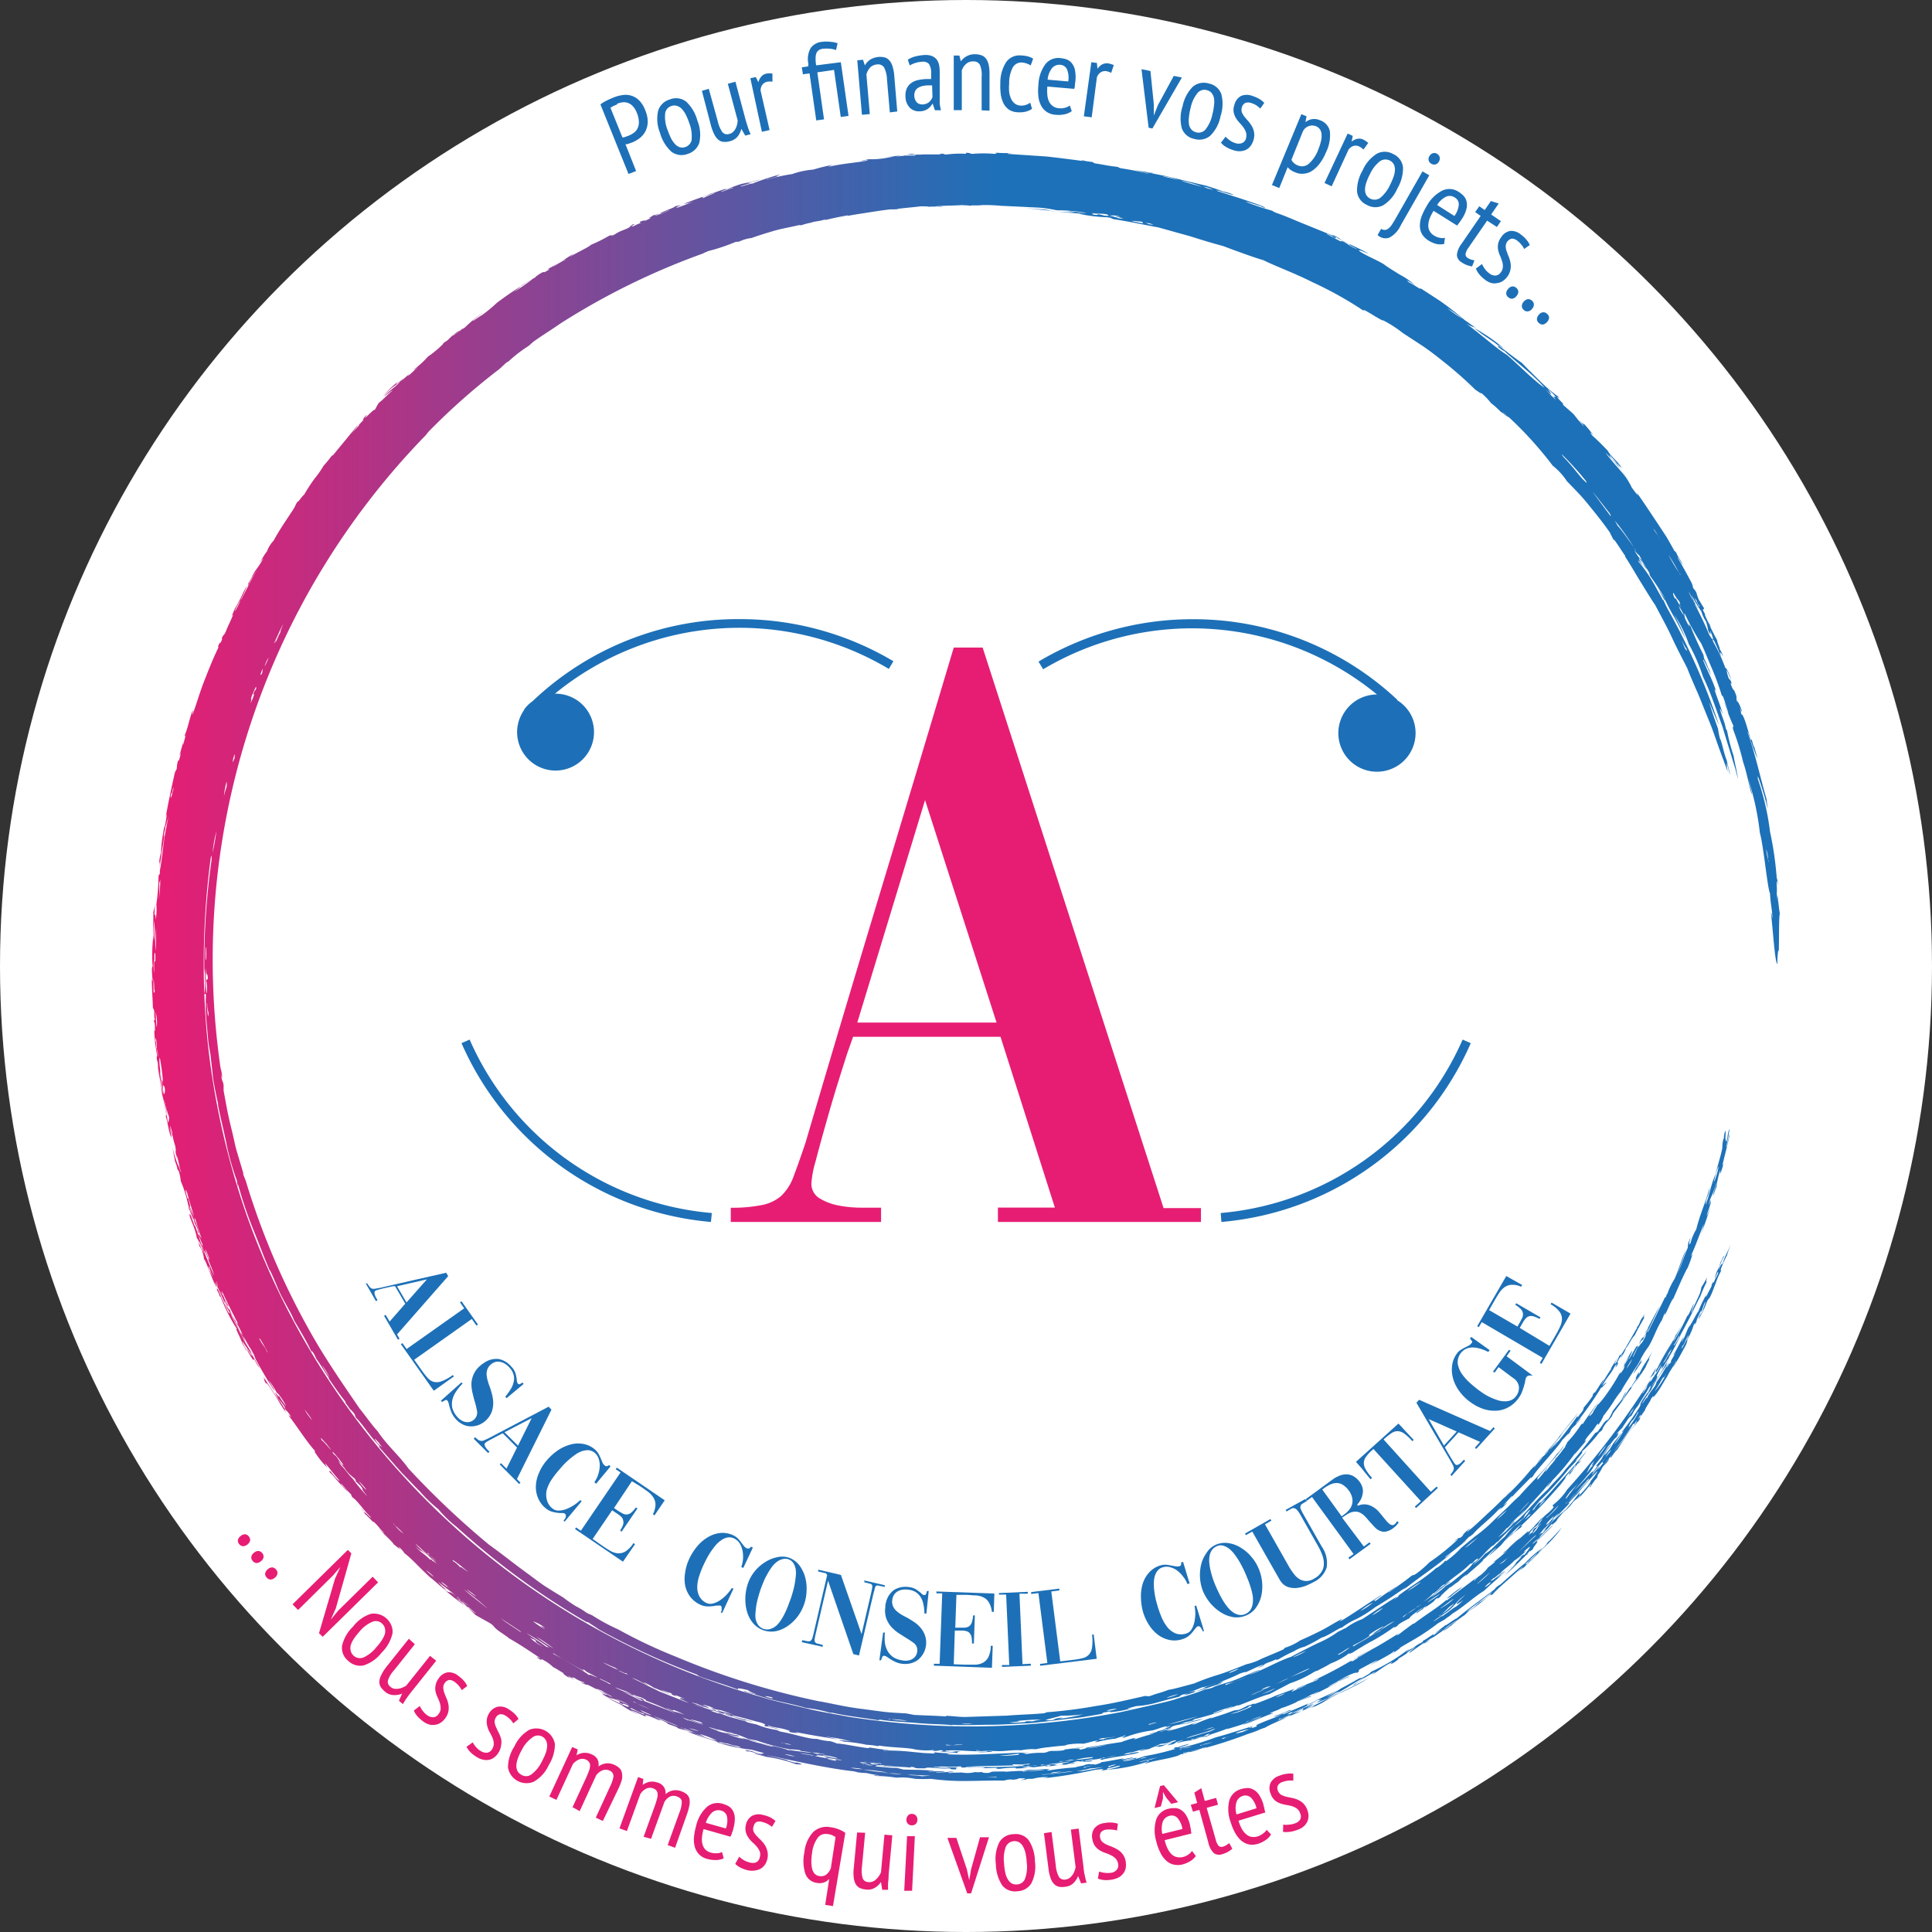 <svg xmlns="http://www.w3.org/2000/svg" xmlns:xlink="http://www.w3.org/1999/xlink" id="Calque_1" data-name="Calque 1" viewBox="0 0 216.1 216.1"><rect x="0" y="0" width="216.1" height="216.1" fill="#333333" stroke="none"/><defs><style>.cls-1{fill:#fff;}.cls-2{fill-rule:evenodd;fill:url(#Dégradé_sans_nom);}.cls-3{fill:none;stroke:#1d1d1b;stroke-miterlimit:10;}.cls-4{fill:#e71d73;}.cls-5{fill:#1d70b7;}</style><linearGradient id="D&#xE9;grad&#xE9;_sans_nom" x1="26.36" y1="101.4" x2="208.46" y2="101.4" gradientTransform="matrix(1, 0, 0, -1, -8.06, 210.87)" gradientUnits="userSpaceOnUse"><stop offset="0" stop-color="#e71d73"></stop><stop offset="0.52" stop-color="#1d71b8"></stop></linearGradient></defs><circle class="cls-1" cx="108.05" cy="108.05" r="108.05"></circle><path class="cls-2" d="M194.22,128.05c-.11.47-.11.66,0,.22a3.38,3.38,0,0,1-.18.62,6.54,6.54,0,0,0-.08.89c-.21,1-.52,1.89-.75,2.89-.49,1-.66,2.32-1.11,3.42a2.93,2.93,0,0,1,.24-1,3.81,3.81,0,0,0,.22-1c-.46,1.8-1,2.73-1.51,4.74a5.26,5.26,0,0,0-.63,1.51c-.22.35-.2.08,0-.61-.13.22-.2.52-.32.75.17-.26-.18.77.13.14-.51,1-.79,2.18-1.31,3.2.59-1.42.83-2.39,1-2.7-.28.36-.85,2.28-1.29,3.24a8.29,8.29,0,0,0-.79,1.61c0,.14.12-.16,0,0s-.14.31-.2.47.05-.24-.13.08l-1.82,3.72c-.06.08,0,0-.11.1l1.42-3c-.58,1-1.06,2-1.62,3-.14.4.25-.43.34-.52a7.59,7.59,0,0,1-.35.77c-.41.61-.2.08-.58.73-.14.3,0,.18-.19.5a2.64,2.64,0,0,0,.23-.44c.22-.29.27-.1.38-.51.55-.76,0,.28-.34.82.38-.76-.51.76-.25.16-.24.35-.38.84-.62,1.2s.28-.69.51-1.1-.27.27-.09-.12c-.33.48-.58,1.07-.92,1.54,0-.09.3-.61.41-1-.36.43-.58,1.07-.94,1.51-.11.3.4-.61.56-.76a9.87,9.87,0,0,1-.77,1.24c.44-.55.25-.19.2,0s-.18.28-.26.43c-.42.58.18-.41-.24.18a22.54,22.54,0,0,1-1.34,2.14c-.57.82-1.14,1.47-1.09,1.3-.22.41-.56.83-.51.89-.54.66-.23.14-.56.52.48-.65.92-1.38,1.42-2a33.68,33.68,0,0,0-2,2.74c-.21.22.11-.26-.25.16a12.3,12.3,0,0,1-1.52,1.93c0,.16-.44.69-.12.43-.34.31-.65.9-1.26,1.47.37-.24-.86,1.06-.8,1.12-.81.85.4-.61-.18,0a8.67,8.67,0,0,1-.94,1.16c-.06,0,0-.16,0-.24,1.07-1.32,2.23-2.44,2.94-3.54-.27.23-.45.64-.74.84-1.31,1.79-2.81,3.11-4.24,4.76-.38.33-.82.76-1.28,1.23l-1.47,1.38a16.67,16.67,0,0,1-2.25,1.94l-1.5,1.24a10.89,10.89,0,0,1-1.73,1.52c-.06,0,.14-.19-.15,0,0,.13-.94.84-.9.72-1.36,1.23-2.88,2.07-4.33,3.17.44-.24-.3.31-.51.49s.53-.47.38-.41c-1.27.76-2.55,1.66-3.83,2.49a6.85,6.85,0,0,0-1.84,1c-.28.09-.56.29-.85.4a11.22,11.22,0,0,1-2.29,1.29c-1,.49-2.19,1.09-3,1.54-1.31.38-3.7,1.8-4.77,2,.45-.15.91-.36,1.36-.55-.34,0-1.85.76-3,1.18-.47.2-2.23.64-2.3.78a4,4,0,0,1-.91.23c-.54.22-1.08.41-1.62.58s-1.09.31-1.64.5-1.65.44-2.77.7l-3.36.75a88,88,0,0,1-20.3,1.53,93.25,93.25,0,0,1-10.15-1c-1.66-.32-3.34-.58-5-1s-3.32-.74-4.94-1.26A85.81,85.81,0,0,1,29,137.49a86.8,86.8,0,0,1-4.48-19.87,89.14,89.14,0,0,1,.38-20.39c.1-.44.08,0,.09.24a83,83,0,0,0-.82,12.2,6.6,6.6,0,0,1,.1,1.17,4,4,0,0,0-.06-.51,10.37,10.37,0,0,1,0,1.93c-.12.6.09-.07.15.38a20.56,20.56,0,0,0,.08,3.14c.05.6.11,1.21.16,1.82s.18,1.19.27,1.76l.3,2.7c.16.9.33,1.8.54,2.71v.15c.26,1.42.7,3.07,1,4.63a28,28,0,0,0,1.11,3.83c.08.43-.05.05.1.61.07.16,0-.14,0-.3a44.81,44.81,0,0,0,1.6,4.83c.31.77.62,1.54.93,2.34s.63,1.62,1,2.48c.25.28.88,2,1.27,2.78.68,1.33,1.27,2.24,1.48,2.86.67,1.14,1.35,2.24,1.88,3.37.39.62-.12-.35.27.27.11.13.46.88.25.56.56.71.93,1.45,1.45,2.16.15.28,0,.16-.07,0,.68,1,1.26,1.87,2,2.78-.06.14,0,.08.48.81a2.41,2.41,0,0,1,.56.63.72.72,0,0,0,.19.41c.59.55,1.39,1.86,2.47,3,.15.23.13.24,0,.15l2.59,2.95c1,1,1.81,1.9,2,2.05a16.31,16.31,0,0,0,2.07,2,13.5,13.5,0,0,0,2.07,2A85.16,85.16,0,0,0,66.84,182.7c.29.14.15,0,.34.12.39.28.55.35,1.17.78a79,79,0,0,0,10.86,5c.26.13.09.09.38.24,1.42.51,2.89.93,4.28,1.46,0-.07-.3-.28,1.1.07a2.21,2.21,0,0,0,.82.38c.2.11-.89-.13-1.11-.27-.62-.09,1,.4.9.3a27.06,27.06,0,0,0,2.92.85c1,.22,2,.44,3,.73a15.34,15.34,0,0,1,2.68.54c.34,0,.2,0,0-.06,1.75.42,3.59.6,5.37.89.17,0,0-.06.21-.06,1.28.21,2.85.26,4.32.39s2.87.11,3.83.24c.16,0-.06,0-.14-.06,1.44.09,2.9,0,4.35,0s2.89-.13,4.32-.17c1-.09,2.4-.25,3.83-.43.71-.09,1.44-.15,2.14-.25l2-.34c.61-.15-.12-.06.5-.21.22,0,.43-.09.64-.11-.33.15.16.09.84,0s1.53-.36,2-.43a5.75,5.75,0,0,1-.92.14c-.22,0,.72-.22.95-.29a10.38,10.38,0,0,0,2.15-.35c.85-.23,1.75-.49,2.51-.66.6-.21-.11,0,.49-.26.21-.07.41-.09.62-.17s-.27.13-.48.22a5.28,5.28,0,0,0,1.4-.43s-.51.1,0-.11a7.36,7.36,0,0,1-.92.25,14.23,14.23,0,0,0,1.54-.57,9.78,9.78,0,0,0,1.52-.43c.13,0-1,.31-1.38.51,1-.21-.42.19-.77.35,1.47-.36,1.34-.47,2.75-.84.26-.13-.42.06-.3,0a2.44,2.44,0,0,1,.46-.14c.24-.12.09-.09-.3,0,.78-.34,1.52-.61,2.28-1,.46-.15.72-.25.59-.13.65-.25,1.32-.65,2-.86.34-.11-.46.28-.6.36.5-.14.9-.43.74-.4.45-.26.89-.32,1.33-.58.17,0-.34.23.29,0a15.39,15.39,0,0,1,1.71-.89,4.34,4.34,0,0,1,1.21-.52,16.78,16.78,0,0,0,1.87-1c.82-.23,1.91-1.08,2.28-1.13a8.68,8.68,0,0,1,1.72-1,14.37,14.37,0,0,0,2-1.27c.57-.34,1.14-.7,1.7-1.06s1.11-.77,1.67-1.12c.38-.21-.68.48,0,.07,1.76-1.38,3.48-2.5,5.16-3.92-.21.13-.43.31-.65.44s.16-.18,0-.07c.78-.57,1.51-1.15,2.25-1.76.12-.16-.21.14-.38.26s.56-.46.72-.7c.05,0,.18-.08.51-.35.58-.72,1.9-1.68,2.82-2.71.44-.35.46-.31,0,.14.33-.27.64-.56.94-.86.11-.16-.2.14-.37.25.28-.37.58-.67.87-1,.19-.15.09,0-.18.33.76-.88,1.57-1.63,2.35-2.46.14-.11-.22.34.25-.14.33-.67,2.71-3.11,3.3-4.09.27-.2,1.06-1.24.47-.37.44-.53.45-.62.46-.72.41-.55.64-.5,1.13-1.33-.22.21-.38.53-.6.75.13-.19.14-.23.07-.18a38.32,38.32,0,0,0,2.81-4c0,.12.09,0,.45-.39s-.15,0-.35.26c.38-.85,1-1.37,1.38-2.2.58-.78-.14.45.2,0s.07-.33.16-.57c.28-.59.36-.5.51-.81.11-.12-.1.29-.19.5.3-.47.71-1.28.52-1.06.65-.88.56-1,1.06-1.56.5-1,.54-1,1.08-2,0-.16-.27.33.06-.4l-.43.64c-.27.52-.07.33-.45.86-.14.32,0,.2,0,.06-.5.87-2,3.6-1.88,3-.18.24-.28.62-.45.89-.35.41-.13,0,.16-.55-.17.28-1.08,1.66-.65,1.16a18.76,18.76,0,0,0-1.12,1.81c-.18.21.32-.64.2-.52-.34.41-1.18,1.9-1,1.4-.26.3-.3.51-.15.33a13,13,0,0,1-1.06,1.39c-.08.15,0,0-.05.21s-.45.6-.65.94a.63.63,0,0,1,0-.22,41.7,41.7,0,0,1-2.57,3.34c-.26.25.31-.4.36-.57a12,12,0,0,1-.93,1.08,11.8,11.8,0,0,1,1.2-1.52c.21-.53,1.42-1.69,1.94-2.61-.62.86-1.29,1.62-1.87,2.38a23.86,23.86,0,0,1-1.76,2.12c-.22.35.34-.35.46-.41-.64.87-.77.65-1.4,1.52l.65-.69c-.24.41-.58.62-.82,1s-.08,0,.07-.21a6.1,6.1,0,0,1-.54.59,29,29,0,0,1-3,3.17c-.24.13.52-.48.65-.73-.74.82-1.53,1.6-2.34,2.34s-1.58,1.52-2.44,2.19c-.14.08.18-.24.33-.4-.55.36-.89.81-.82.82-.72.64,0-.1-.78.48s.51-.33.16,0a25.12,25.12,0,0,1-3.13,2.51,10.86,10.86,0,0,1-1.5,1.29c-.49.3-.17,0-.55.26-.82.66-1.66,1.23-2.49,1.81-.21.07.68-.53.91-.7a11.11,11.11,0,0,0-1.07.72c-.41.27-.84.58-1.19.85-.53.28.09-.16-.43.13.36-.3,1-.63.94-.7-1.72,1.08-2.82,1.87-4.37,2.82-.79.39.48-.39-.15-.08s-1.48.87-2.24,1.25-1.53.75-2.3,1.08a6.51,6.51,0,0,1-1.72.83c-.29.17.21,0-.3.24s-1.51.64-2.34,1a6.23,6.23,0,0,1-1.63.59c-.93.36-2,.81-3.1,1.16a26.91,26.91,0,0,0-2.78,1c-.94.24-2,.57-2.9.72-.68.29-1.33.4-2,.68-.56.09-.17,0-.6,0-1.82.41-3.64.85-5.48,1.12a53.52,53.52,0,0,1-5.51.7c-.11.06-.52.15.13.07-1.53.17-3.06.18-4.59.31l-4.65.15c-.76,0-1.45-.12-2.2-.13-.14,0,.19,0,0,.07-.94-.08-2.13-.1-3.51-.17l-.9-.17c-.82-.05-1.63-.08-2.44-.17l-2.41-.32c-1.61-.18-3.18-.55-4.76-.85H93a86,86,0,0,1-16.07-5,55.37,55.37,0,0,1-6.47-3.06,21.36,21.36,0,0,1-2.9-1.57l-.61-.27a8.24,8.24,0,0,0-1.2-.74,16.2,16.2,0,0,1-1.45-1c-.58-.35-1.22-.74-1.88-1.16s-1.32-.94-2-1.44c-1.39-1-2.74-2.09-4-3l-.46-.34A93.61,93.61,0,0,1,47,165.57c-1-1.41-2.47-2.67-3.43-4.15-.75-.82-1.3-1.66-2-2.51-1.66-2.42-3.36-4.88-4.88-7.45a83.33,83.33,0,0,1-7.88-18.06l-.25-.62c-.09-.27,0-.28,0-.15-.25-.84-.48-1.62-.71-2.38s-.36-1.5-.54-2.24-.36-1.47-.52-2.25-.3-1.59-.46-2.46v-.61c-.11-.65-.2-.26-.27-1.27a2.15,2.15,0,0,0,.12.48,5.36,5.36,0,0,0-.19-1.12A84.09,84.09,0,0,1,48.94,50l.31-.39a74,74,0,0,1,7.91-7c.48-.41.85-.84,1-.83A15.87,15.87,0,0,1,60.46,40l.51-.45c1-.72,2-1.32,3.07-2.07a79.76,79.76,0,0,1,15.9-7.8c.2-.11.4-.19.61-.28a21.11,21.11,0,0,0,3-1c.29-.07.13,0,.45-.06a4.52,4.52,0,0,1,1.39-.4c.73-.27,1.55-.52,2.43-.78s1.86-.42,2.86-.66c.27,0,.28,0,.14.06a7.81,7.81,0,0,1,1.42-.37h-.15c.49-.12.94-.14,1.44-.3.32,0,.16,0,0,.07.55-.14,1.6-.38,2.56-.55.43,0-.54.14-1,.28,1-.24,1.92-.38,2.89-.53s1.93-.31,2.9-.42h.77c-.17.09.46-.08-.3,0,.9-.15,1.71-.19,2.94-.34.2,0,1.36,0,.6.06a10.82,10.82,0,0,1,1.61,0c.76-.09-.39,0-.62-.05,1.17-.12,2.26-.07,3.43-.18.15,0-.18,0-.35.06a4.2,4.2,0,0,1,1,.06c-.27-.11.57,0,1.18-.09a17.87,17.87,0,0,1,2.14.08l2.18.1,2.13.11a15.33,15.33,0,0,1,1.92.29,19.16,19.16,0,0,1,3.29.29c-.07.08-1.39-.19-2-.19.25.07.52.09.77.16-.94-.08-1.9-.1-2.82-.19.07-.07-.53-.17-1.21-.2l-1.6-.12c1.84.18,4.87.55,6.63.65.15,0-.3,0-.53,0a17.27,17.27,0,0,0,3.12.38c.62.08.38.13.74.22,1.85.28,3,.55,5,.92l3.59,1c1.19.38,2.4.75,3.64,1.08,1.35.51,3.56,1.32,4.5,1.58,1.41.7,3.45,1.43,5.49,2.46a42,42,0,0,1,5.82,3.26c-.71-.71,2.12,1.23,2.07,1a13.33,13.33,0,0,1,2.22,1.43L160.42,40c.72.49,1.4,1,2.08,1.55a43.52,43.52,0,0,1,3.83,3.35c.38.26.79.55.66.36a8,8,0,0,1,1.11,1.15,9.55,9.55,0,0,1,1.11,1c.24.1.56.42.88.61-.19-.24-.5-.44-.71-.68A41.91,41.91,0,0,1,175,53.41a7.31,7.31,0,0,1,1.59,1.74c.73.75,1.58,1.6,2.38,2.59s1.63,2,2.41,3.13l.42.84c0-.27.87,1.2,1.31,1.79,0,.06,0,.13-.07,0,.67,1,1.22,2,1.8,2.93s1.08,1.78,1.62,2.57c.58,1.11,1.3,2.39,1.89,3.67s1.2,2.41,1.69,3.38c.3.79.79,1.91,1.27,3l1.13,2.8c.45,1.07.79,2.13,1.14,3.1s.7,1.88,1,2.73a6,6,0,0,1-.13-1c.19.44.22.87.39,1.31-.15-.8-.3-1.15-.37-1.61-.34-.78-.56-2.16-.76-2.43a8.07,8.07,0,0,1-.22-1.11c-.36-1-.71-2-1-3,.39.91.54,1.34,1.1,2.57a73.69,73.69,0,0,0-5.67-12.86,13,13,0,0,1-.57-1.19v.15c-.22-.45-.48-.89-.73-1.34a17.22,17.22,0,0,0-2-3c-.19-.44.22.17.51.56-.25-.4-.56-1-.48-1,.48.69.5.85.87,1.29-.14-.34-.51-.67-.6-1-.33-.53-.17-.17-.44-.57-.12-.19-.25-.37-.35-.57,0,0,.5.58.54.55.09.14.16.29.26.43-.29-.3.5.91.83,1.46.13.28,0,.13.15.44a30.62,30.62,0,0,1,1.72,2.64,14.71,14.71,0,0,1-.88-1.34c.27.54.88,1.66.81,1.34.33.72.73,1.44,1.14,2.16s.77,1.48,1.16,2.21A20.85,20.85,0,0,0,188.53,70a14,14,0,0,1,1.68,3.35A20.07,20.07,0,0,1,191.8,77c.9,1.85,1.5,3.77,2.2,5.65.29,1,.58,1.92.88,2.89.15.48.29,1,.44,1.45s.27,1,.4,1.47c-.11-.86-.36-1.75-.49-2.59a21.8,21.8,0,0,1-.72-2.75c-.11-.31-.08-.13-.16-.34-.1-.68-.46-1.39-.63-2.07-.07-.32.1.07.29.49-.21-.84-.59-1.71-.86-2.56-.17-.65.2.32.08-.14-.42-1.24-.82-1.89-1.41-3.33-.07-.42.65,1.2.92,1.75a7.92,7.92,0,0,1-.26-.78c-.07-.15,0,.07,0,.15a10.35,10.35,0,0,0-.54-1.29c-.09-.3,0-.13-.1-.46-.5-1-1-2.07-1.4-3.11q-.33-.56-.15,0a8.25,8.25,0,0,1-.49-.93,1.79,1.79,0,0,1-.07-.61,28.94,28.94,0,0,0,1.88,3.41c.47,1,.84,2,1.25,2.92a31.5,31.5,0,0,1,1.08,3c0-.52.43,1,.69,1.79,0,.23-.29-.85-.44-1.14a22.67,22.67,0,0,0,1,2.6c.13.62-.19-.38,0,.48a28.68,28.68,0,0,1,1.11,3.63c.35,1,.56,2.14.92,3.51.15.13-.25-1.2-.33-1.65.16.57.45,1.56.71,2.67a31.16,31.16,0,0,1,.57,3.39c.41,1.41.86,6.3,1.13,6.73.06,1.25.24,1.74.27,2.76-.06,0-.09-.68-.16-.56.29,2.75.45,5.5.71,5.73,0-.64.07-1.78.16-1.46.05-1.46,0-3.81.12-4.2-.14-.7-.2-2-.32-2.14a5.51,5.51,0,0,0,.08.71c0,.32,0-.09-.12-.55a7.61,7.61,0,0,0,0-1.35c0-.49.06-.3.13.21a2.35,2.35,0,0,0-.12-.87,37.44,37.44,0,0,0-.75-5.17,28.29,28.29,0,0,0-1.36-5.89v-.33a33.13,33.13,0,0,1,1.1,3.64c0-.32-.12-.68-.11-1-.84-2.9-1.16-4.69-2.11-7.45v-.16a31,31,0,0,0,1.06,3c-.07-.43-.26-.89-.34-1.32,0,.2-.16-.25-.29-.85,0,.15-.05.14-.14,0-.12-.48-.35-1.27-.55-1.88s-.42-1-.41-.81c-.2-.39,0-.18-.22-.8,0-.11.25.64.22.34-.21-.67-.54-1.24-.51-1-.18-.44,0-.37-.15-.81-.34-.87-.21-.3-.44-.83s-.13-.57,0-.32c-.22-.69-.28-.51-.36-.66a4.9,4.9,0,0,1-.26-1c.22.39.34.76.53,1.14-.31-1-.6-1.38-.65-1.3a18.14,18.14,0,0,0-1.34-2.9c-.31-.82.14.08,0-.31.32.63.58,1.28.86,1.92-.17-.62-.1-.62.22,0a2.21,2.21,0,0,0-.37-.81c.06-.09-.3-.77-.28-1-.49-.86-.85-1.67-1.39-2.85,0-.24.47.83.52,1.1s.06.09,0,0l.17.31a16.36,16.36,0,0,0-.88-1.9c-.07-.32.15,0,.08-.31-.23-.32-.21-.34-.58-.93a7.92,7.92,0,0,1-.26-.78,2.15,2.15,0,0,0-.33-.46c-.18-.44.05,0-.2-.62-.5-.94-1-1.85-1.52-2.75-.15-.41.25.35.56.75-.2-.46-.58-.9-.75-1.36,0,0-.25-.32-.18-.15-.3-.55-.61-1.1-.94-1.66l-1.06-1.61c-.72-1.07-1.42-2.15-2.15-3.18-.12-.14,0,.15.13.29a10.84,10.84,0,0,1-.79-1,7.16,7.16,0,0,0-1.17-1.77c-.63-.73-1.34-1.53-1.77-2.12a17.55,17.55,0,0,1,2.52,3c-.37-.64-1-1.3-1.08-1.55l-.76-.8a1.46,1.46,0,0,1-.22-.43c.28.36.65.71.89,1.09-.08-.23.31.33.45.38-.35-.67-1.19-1.24-1.54-1.91-.57-.59-1.16-1.2-1.73-1.69-.41-.54-.12-.29.15,0a12.73,12.73,0,0,0-1.1-1.33c0,.11-.11,0-.59-.49a6.33,6.33,0,0,1,.64.81,11.91,11.91,0,0,1-1.13-1.32c-.39-.39-.82-.73-1.23-1.1-.09-.25.31.2-.5-.66-.52-.62.36.25-.09-.3a15.86,15.86,0,0,1-1.83-1.54c-.73-.73-1.48-1.45-2.18-2.19-.71-.48-1.51-1.12-2.49-1.85-.55-.54.52.33.4.17A19.66,19.66,0,0,0,166.19,38c1.25,1,1.78,1.23,2.62,1.89.2.21.18.24,0,.15.32.31.92.7.63.41,1,1,3.38,2.75,4.64,4.24C173,44,171.14,42.1,169.86,41c-1-.58-2.84-2.23-4.62-3.55a3.06,3.06,0,0,0,1.12.5c-.44-.25-.77-.55-1.19-.81-.91-.78-1.86-1.52-2.85-2.21l-2.22-1.44c.37.28-.12,0,.06.14-.41-.24-.78-.5-1.22-.71-.61-.47.23,0,.67.31A8.8,8.8,0,0,0,157.82,32c-.58-.38-1.2-.73-1.72-1.13-.83-.5-1.84-.88-2.64-1.4-.48-.39.49.06,1,.25-1.09-.61-1.64-.8-3.14-1.58a3.68,3.68,0,0,0-.87-.53c-.55-.21.94.51.39.3.45.24.91.48,1.39.7.16.19,0,.09.85.55.13.1-.19-.06-.36-.14-.43-.2-.73-.48-1.16-.68,0,0-.38-.13-.23,0-.54-.25-1-.54-1.53-.8-.19-.15,0-.08.37.12s.11.09.41.27c.11,0,.38.08,0-.18l-3.32-1.35c-1.09-.43-2.14-.92-3.27-1.3-.22-.11-.44-.22-.26-.18a29.48,29.48,0,0,1-3-1c-.09-.13,1.67.52,1.58.44.41.24.83.36.18,0-1.84-.68-3.53-1.19-5-1.67-.47-.28,1.76.52,1.79.4a5.37,5.37,0,0,0-1.18-.36c-.52-.2-1.17-.42-1.87-.64l-2.29-.54c-.78-.19-1.56-.39-2.3-.55l-2-.4c-.47-.16,1.36.23.43,0a12.75,12.75,0,0,1-1.95-.3c.49.13,1,.27,1.49.37.09,0,0,0,.13.08a29.05,29.05,0,0,0-3.06-.61c-.3-.09-.11-.08-.45-.17-.84-.07-1.59-.26-2.41-.37-.28-.08-.28-.11-.11-.11-.38-.1-.82-.1-1.18-.21s-.22,0,0,.06c-1.58-.21-2.9-.38-4.21-.52l-4.21-.28c-.24-.05-.06-.07.4-.07-.51-.06-1,0-1.55-.06-.85,0,.32.1-.42.12a13.86,13.86,0,0,0-2.41,0c-.47,0,0-.07-.64-.12-.32,0,.09.08-.23.11a12,12,0,0,0-2.07.08c-.47,0,0-.07-.64-.09-.15,0-.16.06.13.08h-2.11a3.7,3.7,0,0,1-1.24-.06c-1.63.18,1.27,0,.25.19h-1.16a18.77,18.77,0,0,0-2.11.29,9.44,9.44,0,0,1-1.84.12l-.88.19c.61,0,.23-.1.84-.08-.47.2-3,.36-4.45.75a1.89,1.89,0,0,1,.89-.3,19.29,19.29,0,0,0-2.58.6,9,9,0,0,0-2.36.5,21.14,21.14,0,0,0-2.84.62c-.23,0,.88-.23,1.19-.36-.33,0,.47-.21.21-.2a30.1,30.1,0,0,0-3,1c-.27,0-.67.19-1.31.33-.37,0,2-.57.68-.33.51-.21,1-.25,1.5-.47-.6.18-1.2.33-1.81.45s-1.13.36-2,.67c0-.17-1,.3-1.79.49-1,.44-2,.72-2.94,1.14a4.46,4.46,0,0,0,1.29-.38,22.27,22.27,0,0,1-2.1.82c-.16,0,.27-.22.49-.32-.12,0-.58.17-.63.1,0,.18-.93.41-1.77.85.36,0,.75-.3,1.11-.38a11.55,11.55,0,0,1-1.6.63c-.16,0,.28-.13.49-.25-.24.06-.69.25-.48.13-.6.19-.2.19-.8.34.18,0,.5-.09,0,.19-.76.34-.06,0-.62.16s-.26.2-.17.21c-.26.12-.52.21-.78.36-.83.29.46-.36-.15-.17-.16.12-.43.29-.32.29-.52.32-1,.38-1.56.74s-.41.1-.77.24a17,17,0,0,1-2,1c-.35.31-1.5.83-2.27,1.29-.42.2.76-.5,0-.11A25,25,0,0,1,62.8,31.3c-.61.39.3-.07-.14.22-.85.52-.18,0-.89.38-.38.25-.53.36-.57.44a44.84,44.84,0,0,0-4.29,2.84,16.65,16.65,0,0,1-1.65,1.37,9.68,9.68,0,0,0-1,.67c-.18,0,.77-.68,1.07-.93a15,15,0,0,0-2,1.65c-.69.5-.4.22-.85.49a6.2,6.2,0,0,0-1.06.92l-.54.37c.27-.1-1.09,1.12-1.68,1.47a9.66,9.66,0,0,1-1.4,1.31c-.48.54.06,0,.27-.16-.28.32-.58.55-.87.84-.52.38-.18.07,0-.15a14.9,14.9,0,0,1-1.66,1.41,2.63,2.63,0,0,1,.3-.44,15.08,15.08,0,0,0-1.73,1.66c1.27-1.27,1.13-.91,2.4-2.09-1.09,1.24-1.4,1.17-2.23,2.09.07,0,1-.83.91-.63-.35.27-1.16,1.13-1.48,1.33-.29.41-.26.49-.5.85.06-.24-.53.38-1,.82-.26.2.45-.61-.06-.14-.18.26-.27.39-.17.39-.3.35-.76.77-.44.55-.34.39-.7.73-1,1.08,0,0,1-1.19.74-1-.29.37-1.09,1.37-1.77,2.18s-1.18,1.49-1,1.1a14.9,14.9,0,0,1-1,1.23,10.79,10.79,0,0,1-1,1.43,19.1,19.1,0,0,0-1.17,1.8c-.25.16-.82,1.07-.67.7-.36.45-.2.43-.64,1.09-.72,1.1-1.46,2.16-2.11,3.36a3.31,3.31,0,0,0-.74,1.2c-.31.36-.54.86-.83,1.25.12-.09.25-.32.43-.47a10.9,10.9,0,0,1-.92,1.4c-.47.77-.18.46-.83,1.5,0,.08.14-.14,0,.23A13.79,13.79,0,0,1,30.11,65c-.65,1.07-1.2,2.21-1.78,3.32-.06.08,0,0-.11.11a10.55,10.55,0,0,0,.72-1.61c-.45.76-.71,1.55-1.35,2.57-.09.23-.18.45-.28.65s0,.17.13-.08c-.27.73-.62,1.35-.89,2.07-.29.54-.13.12-.36.54-.24.63.22-.28-.15.54-.31.56.09-.42-.28.39-.18.46.08,0,0,.23-.58,1.17-1.12,2.54-1.63,3.85s-.87,2.63-1.27,3.63c-.12.25.1-.51,0-.41-.36.9-.51,1.94-.89,2.78,0,.15,0,.17.12-.1-.05.37-.18.67-.23,1s-.07,0,0-.23c-.18.46-.28,1-.45,1.47,0,.19.09-.13.15-.28a5.42,5.42,0,0,1-.25,1s0-.25-.11.1a2.72,2.72,0,0,0-.1.72c-.14.45-.07,0-.25.6-.36,1.63-.72,3.27-1,4.9l.14-.47a12.88,12.88,0,0,1-.22,1.38c-.12.38-.06,0,0-.23-.11.49-.23,1.19-.32,1.82s-.1,1.21-.12,1.46a4.36,4.36,0,0,0-.21,1.34c.18-.85.08-.07.05.4.19-1.57.32-2.2.57-3.89,0-.2,0,.15-.1.31,0-.39.16-.65.16-1,.17-.49.16-.51.37-1.26-.2,1-.44,2.14-.57,3.25s-.26,2.14-.4,2.83v.2c-.05.67,0-.18-.15.46a23,23,0,0,1-.24,3.1,7.25,7.25,0,0,1-.07,1.74c0-.27-.06-.9-.17-.45a8.31,8.31,0,0,0,.05-1.41,3.07,3.07,0,0,1-.15,1v.92a16.83,16.83,0,0,0,0,1.74,18.73,18.73,0,0,0-.08,3.43c-.11,0-.09.62,0,1.54,0,.12-.05.11-.09-.21,0,1.12.1,2.32.13,3.45.06.32,0-.42.1,0s0,.64.08,1,0,.3-.08.14c0,.54.1,0,.12.88,0,.42,0,.57-.08.3a18.35,18.35,0,0,0,.31,2.77c0,.47-.06,0,0,.64.11,0,.12.9.12.86.18,1.21.31,1.62.45,2.92a19.47,19.47,0,0,1,.49,2.39c0,.06-.1-.23-.06.15.2.54.24,1.35.56,2.23.14.27-.1-.86-.21-1.17a5.76,5.76,0,0,1,.3,1c.16.32-.15-.75-.18-1s.12.3.2.53a8.6,8.6,0,0,0,.38,1.67c.05.43.1.82,0,.47.08.6.31,1.24.37,1.83.09.16.1,0,.3.69a14.3,14.3,0,0,1-1-2.91c.1.55.2,1.11.31,1.66a3.63,3.63,0,0,1,.26.85c.08.17,0,0,.14.18a5.49,5.49,0,0,1,.23,1.14,13.88,13.88,0,0,1,.92,3.15c.09,0,.24.7.48,1.16-.12-.53-.39-1.09-.51-1.62a17.33,17.33,0,0,1,.66,2,4.17,4.17,0,0,1,.33.67c.17.39.07.38-.08,0,.16.57.3.6.19.18a5.35,5.35,0,0,0-.44-1.15v-.31c.31.77.45,1.52.76,2.28,0,.17-.57-1.13-.22,0,0-.21.11.23.38.82-.07.1-.26-.54.14.63.09.06.14.12.44.81,0,.27.51,1.2.67,1.92a51.41,51.41,0,0,1-2.14-5.66c.15.82-.55-1.49-.59-1.17s.17.55.22.81a8.28,8.28,0,0,1,.62,2c-.06-.47.35.77.26.19.13.44.38.86.48,1.29s-.49-1.29-.15-.17c-.21-.33-.21-.64-.41-1a3.55,3.55,0,0,0,.09.47,3,3,0,0,1,.5,1.45c.17,0,.83,2.08,1.32,3,.21.33,0-.06-.12-.47.59,1,1.26,2.79,1.61,3.31s-.12-.08-.06.16c-.38-.84-.78-1.68-1.13-2.52q-.26-.44-.15,0a2.53,2.53,0,0,1,.28.63c.06.07.12.15.08,0a20.91,20.91,0,0,0,.88,2,16.38,16.38,0,0,0,1,1.72c-.37-.35.48,1.13.56,1.55a7.08,7.08,0,0,1,.41.77c.24.27-.34-.7-.4-.93s.43.62,1,1.37c.29.71-.47-.62-.52-.6a6.36,6.36,0,0,0,.81,1.35c-.1-.26,0-.1.05-.15a7.61,7.61,0,0,0,.61,1c-.29-.66-.82-1.3-1.05-1.95-.47-.76-.92-1.54-1.3-2.3-.1-.28.38.69.5.92s-.34-.81-.31-.62c.13-.14.67,1,1.42,2.37a42.55,42.55,0,0,0,2.47,4.23c-.11-.22-.23-.44-.11-.3a10.27,10.27,0,0,1-.61-1,8.26,8.26,0,0,1,.94,1.46c-.1-.32.79.89,1,1.44a8.4,8.4,0,0,1-.78-1.16c0,.23-.3-.28-.48-.41.36.64.21.46.63,1.18l-1.92-2.93c.28.65-.11,0,.36.91,0,0-.23-.6.37.28s1.2,1.94,1.85,2.91c-.2-.38-.25-.52-.07-.31-.26-.44-.54-.87-.82-1.31a6.86,6.86,0,0,1,.67.86c.16.3,0,.17-.07,0,.48.85.23.19.81,1.15,0,.07-.3-.27-.26-.12.81,1,2,2.91,2.92,3.91.11.21-.2-.12.19.44A9.32,9.32,0,0,0,38,165.54a1.78,1.78,0,0,1-.32-.57c.54.63,1,1.27,1.56,1.89.18.33-.56-.38-1-1.06.19.32-.26-.17-.06.17a10.05,10.05,0,0,1,.82.91c.32.35.69.77,1.21,1.31-.19-.33-.56-.6-.77-.92.11,0,.67.76,1.1,1.15.18.26,0,.13.24.42.43.21,1.3,1.53,2,2.15.22.4-1-.92-1.12-1a2.22,2.22,0,0,0,.37.38c.49.57-.37-.29.12.29.48.42,1.06,1.12.92.84.48.4.76.85,1.18,1.26.06.12-.22-.08-.54-.48,0,.16,1.62,1.56,1.62,1.75l.85.68a1.24,1.24,0,0,1-.29-.39,3,3,0,0,1,.68.74c.88.67,1.5,1.45,2.87,2.7.42.31,1,.85,1.68,1.44s1.41,1.16,2.06,1.63c.09,0-.55-.47-.89-.78a25.85,25.85,0,0,1,2.22,1.68c.16.23-.85-.67-.76-.49a5.15,5.15,0,0,1,.71.69c.36.23,1.08.61,1.6.91s.41.4.86.76,1.48,1,1.25.92c1.19.67,2.28,1.4,3.37,2.13.63.46-.62-.29,0,.18.88.5-.17-.21.58.18a4.81,4.81,0,0,1,1.07.78c.42.21.78.47,1.19.69-.15,0-.06.08.47.43a1.34,1.34,0,0,1,.5.23c.39.18-.46-.27-.54-.39.41.21.81.43,1.2.68s-.53-.34-.71-.45c0-.06.18,0,.26,0a3,3,0,0,0,.94.46c.61.4-.2,0-.25,0a1.6,1.6,0,0,0,.84.34c.74.36,1.42.75,2.14,1.12,0,.06-.53-.17-.59-.14A12.29,12.29,0,0,0,70.79,192a10.78,10.78,0,0,0,2,1.13c-.39-.21-.92-.46-.86-.5a13.09,13.09,0,0,1,1.44.63c.34.12-.18-.14.4.07a20,20,0,0,0-1.89-.86c-.06-.07-.2-.18.26,0a5,5,0,0,0,1.11.49c.68.34-.44-.13.23.22,0-.13.82.22,1.48.54.45.11-.15-.14-.58-.3.3.08.55.2.84.28s1.07.51.71.41c.28.12,1.44.47,1.11.46.5.24.92.2,1.7.52.15.08-.32-.05-.56-.11a20.25,20.25,0,0,0,2.62.9c.25.07,1.38.49.6.28a18.92,18.92,0,0,0,4,.87c.39.1.76.24,1.17.31.63.2-.66,0,.21.22a5,5,0,0,1-1.33-.36c-.81-.17-1-.17-.46.05.17,0-.05-.05-.13-.09a11.22,11.22,0,0,1,1.51.41c.36.14-.52-.13-.71-.13.39.19.92.21,1.31.38a15.47,15.47,0,0,1,3.35.82c.58.07,1.11.06,0-.2.22.14-.45-.05-1-.21-.16-.07.3,0,.51.11-.23-.14-2-.5-2.82-.72,2.77.56,6.86,1.54,10.23,1.87h-.38a8.1,8.1,0,0,0,1.39.15,10,10,0,0,0,1.33.24c.48.1-1.17-.07-.25.09a15.41,15.41,0,0,1,2.25.19,7,7,0,0,1,2.09.13,17.61,17.61,0,0,0,1.78,0,27,27,0,0,0,3.59.24c1.44,0,3.06-.07,4.62-.05a2,2,0,0,1,1-.09c.72-.1.54-.12.57-.16H116c-.1.06.09.09-.58.19,1,0,.3-.16,1.39-.13a5.69,5.69,0,0,1,1.59-.2c.34,0-.09.09-.56.16a51.82,51.82,0,0,0,5.4-.85,8.92,8.92,0,0,1,1.36-.2c.45,0-.47.18.12.13s.51-.18.38-.2c.83-.13.63-.15,1.39-.31.48,0-.64.32-1.43.45h0a17.86,17.86,0,0,0,4.58-.89c.61-.09-.8.28,0,.15.61-.25,2.28-.46,3.38-.81.32-.12.16-.1.52-.23.05,0-.23.12.14,0a3.38,3.38,0,0,0,.69-.26c.13,0-.23.11,0,.07.71-.13,1.45-.4,1.35-.45a2.15,2.15,0,0,0,.5-.12c.16,0-.18.1-.35.17a48.57,48.57,0,0,0,5-1.62c1.47-.47,1.09-.45,1.94-.71.83-.48,1.35-.63,2.44-1.17l-1.12.4c.49-.25,1-.34,1.44-.61.16,0-.15.12-.32.21l3-1.25c.16,0-.15.12-.32.22a10.94,10.94,0,0,0,1.43-.67,13.64,13.64,0,0,1,2.17-1.15l1.57-.77a14.36,14.36,0,0,0,1.34-.8c-1.74,1-3.6,1.84-5.39,2.72.61-.36,1.23-.63,1.85-.94.24-.2-.8.39-1.08.49l.93-.58c.3-.12.13,0,.46-.14,1.29-.71,1.23-.81,2.76-1.61a11,11,0,0,1-1.36.89s.43-.13.15,0a17.38,17.38,0,0,1,2.27-1.44c.23-.1.08,0-.3.28.63-.29,1.16-.83,2.1-1.31.62-.34-.4.35.31,0,.15-.11.08-.07,0,0s.79-.5.58-.48c.26-.15,1.25-.75,1-.71.34-.2.68-.46,1-.63,0,0-1,.76-.71.67l1.31-.93c.41-.23.06,0,.59-.27.84-.63,1.7-1.2,2.55-1.81.31-.16-.53.41-.69.6,1.1-.72,1.29-1.11,2.37-1.8a6.94,6.94,0,0,1,.81-.72c.31-.3-.43.33-.56.35l.4-.37c.82-.58,1.66-1.26,2.45-1.88a5.65,5.65,0,0,1-1.48,1.23,11.91,11.91,0,0,1-1.08.92,19,19,0,0,0,2.19-1.72c.55-.4-.11.24.44-.17.45-.57,2.05-1.87,3.24-3,.31-.21-.38.39-.48.54.54-.5.31-.21.79-.6.66-.69,1.35-1.28,2-2a13.44,13.44,0,0,0,2.15-2.37c-.52.55-1,1.13-1.57,1.64-.24.29-.11.19,0,.08a9.44,9.44,0,0,1-1,1c-.31.25.37-.42.49-.51a13.1,13.1,0,0,0-2.06,1.8c-.43.3-1.88,1.59-2.74,2.36a1.86,1.86,0,0,0-.66.55c-1.38,1.07-2.84,2.08-4.23,3.25-.07-.07-1.55,1.07-1.15.66-.22.2-.7.53-1.27,1,.24-.13.48-.32.72-.45l-.84.64c-.12.05-.13,0,.12-.19-.39.2-.76.51-1.14.72s-.11.13-.28.27a4.33,4.33,0,0,0-1,.63,4.83,4.83,0,0,0-.74.41c-.41.22.74-.55,0-.11a17.17,17.17,0,0,1-1.82,1.24,19.93,19.93,0,0,1-1.88,1c-.55.26-.17.15-.59.41-.15.1-.3.17-.45.28-.57.28-.19,0-.76.29a43.36,43.36,0,0,1-4.46,2.26c-.37.24-.74.38-1.11.59.8-.28.63-.34,1.42-.67-.37.25-.27.18.15.06a8.1,8.1,0,0,1-2.2,1c.42-.26.84-.29,1.26-.57-.7.31-1,.36-.47,0l-3,1.28c.28-.23.16-.11-.63.14.54-.22,1.06-.44,1.58-.6.28-.16-.41.11,0-.11-.58.28-1.15.49-1.74.72-.4.2.21,0,.63-.1-.91.38-1.82.67-2.74,1.12-.12.1.2,0,0,.15-1,.4,0-.09-.79.18-.17,0,.27-.12.48-.25-.91.28-3.1,1-4.21,1.28a30.69,30.69,0,0,1-4,1.2c-.43,0,.92-.33,1-.46-1,.21-1.26.47-1.48.36q-.47.21,0,.18a28,28,0,0,1-3.51.83,10.12,10.12,0,0,1-2.37.57c-.17,0,.18-.08.35-.13a6.83,6.83,0,0,1,.83-.12c.27,0,.27-.1.18-.1l.35-.11a11.44,11.44,0,0,1-1.84.33c.41-.12.79-.14,1.18-.25.23-.14-1,.17-1.33.19,1.14-.35-1.29.2-2.17.29.06,0-.18.18-.89.31.49-.17-.41,0-.45-.11a2.26,2.26,0,0,1-.51.08c.29.06-.85.19-1.08.31a28.08,28.08,0,0,0-2.89.33c-.6,0,0-.08,0-.14-.94,0-1.84.09-2.35.08l-.71.12h.65a14.71,14.71,0,0,1,1.88-.12c-.83.14-1.58.08-2.41.21.1-.23-1.83.08-3.16,0h1.53a14.43,14.43,0,0,0-1.86,0,2,2,0,0,1-.41.14c-.93,0-.43-.08-.8-.1a2.58,2.58,0,0,1-.68,0,3.53,3.53,0,0,1-1.71,0c.47.13-.27,0-1.09.11-.94-.13,1.25-.05.08-.17a11.81,11.81,0,0,1-1.46.12c-.8-.1,1,0,.76-.11a8.34,8.34,0,0,0-1.58,0c-.75-.1.58,0,.39-.09-1.44-.15-2-.08-3.45-.15a5.49,5.49,0,0,0-.78-.18c-.79,0-1.48-.1-2.24-.16-.2-.08.18-.07.08-.13.25,0,.46,0,.7,0,.55.08-.07.06-.06.1a25.4,25.4,0,0,1,2.58.16c-.73-.11-1.46-.19-2.19-.23-.55-.09.93.07.39,0,.77.1,1.57.15,2.36.23.15,0-.2-.07,0-.07.67,0,.17.08.81.15h.86c.16-.21,1.64.1,2.6,0,.59.06-.19.1.63.12.52,0-.1-.14.44-.19-.43-.06-.91,0-1.35-.07-.18,0,.15,0,.31.07a13.79,13.79,0,0,1-1.7-.05c-.08-.06.55,0,.73-.08.69,0,1.35.06,2.06,0s-.19.1.63.12c1.19-.29,4.83-.11,7-.35.1,0-.71.14-.4.16-2,.17-4,.09-6.09.16-.34.07.74,0,1,0,.5,0,1.2,0,.46.11l1.72-.07c.12,0-.52.1.27.13a11.72,11.72,0,0,1,1.56-.13c.64,0-.17.09.46.09a28.42,28.42,0,0,0,3.45-.37s.34,0,.13.07c-.49.11,0-.07-.68.07,1,0,2-.23,3-.28l1.22-.28a4.18,4.18,0,0,0,1,0c.72-.24-.4,0-.62-.07.64-.16,1.2-.09,1.85-.29s-.71.26.27.15h-.15c1.31-.3,2.59-.42,3.86-.71.7-.24-.37-.07-1,.07a12.32,12.32,0,0,1,1.86-.54c.29,0-.69.18-.52.21.32,0,.68-.2,1-.19a2.47,2.47,0,0,1,.87-.32c.38,0,.37,0,0,.11.91-.14.84-.32,1.68-.49.24,0-.92.36-.2.22s.44-.21.85-.36c.22-.07.44-.14.65-.19,0,.06-.89.31-.68.34a9.2,9.2,0,0,1,1.46-.29,39.63,39.63,0,0,0,4.25-1.36c-.46.21.19,0,1.1-.28s2-.77,2.59-1c-.07.13-1.48.57-2.09.91,1.3-.42,2.45-1,3.37-1.29.16-.09-.16,0-.32,0,.43-.26.86-.33,1.28-.59,1.18-.34,2.73-1.21,3.45-1.39,1.41-.76,2.25-1.11,3.37-1.8-.56.28-.18.07-.61.24,1.69-1,2.16-1.06,2.29-1,.37-.29,0-.18.28-.4.65-.34,1.3-.72,1.94-1,.24-.08-.77.48-1,.69-.17,0,2.28-1.21,2.67-1.54s.35-.09,0,.08c0,.08.58-.37.87-.55s-.15,0-.3.11c.59-.38,1.36-.81,2.18-1.29a26.41,26.41,0,0,0,2.41-1.66l.72-.4c.27-.24.57-.37.83-.64,1.22-.72,2.37-1.83,3.58-2.58a42.32,42.32,0,0,1,3.55-3c-.68.7-.72.76-1.26,1.29,1.33-1.1,2.51-2.48,3.18-2.94-.09-.12.78-1,.38-.87.63-.57,1.22-1.17,1.84-1.76-.11-.08-2.22,2.21-2.27,2a6.7,6.7,0,0,1,.77-.64c0-.2,1-1,1.39-1.59,0,.13-.08.26.55-.32-.09,0,.28-.44.77-1a4.27,4.27,0,0,0,1.06-1.1c.43-.43.24-.12.72-.67.26-.2,0,.09-.3.47.5-.54,1-1.09,1.47-1.7.42-.4-.36.58.07.17a5.18,5.18,0,0,1,.74-1c0-.12.29-.49-.17,0a4.49,4.49,0,0,0,.7-1.07c.18-.32.47-.45.66-.77.45-.69-.31.27-.48.43.28-.37.59-.68.86-1.07s-.4.64.06.13c.1-.23.74-1,.54-.66a25.18,25.18,0,0,1,2.55-3.45c0-.08.21-.47.22-.55a5.08,5.08,0,0,1-.64.75c-.25.4,0,.12.15,0-.83,1.18-1.71,2.26-2.59,3.37.69-1,1.45-1.88,2.13-2.91-.38.49-.76,1-1.15,1.45A20.34,20.34,0,0,0,184,160.6c.23-.24-.11.31.27-.15.15-.26.33-.48.46-.76s.08,0,0,.23c.2-.26.36-.6.58-.83,0-.24.68-1.13.67-1.29.54-.73,0,.12.47-.42s1.21-1.93,1.3-2c.5-1,.57-.88,1-1.79.24-.29-.25.48-.3.66.54-.78,1-1.69,1.46-2.52.14-.38.16-.46.14-.6a6.91,6.91,0,0,0,.72-1.62c.38-.65-.15.44.23-.22.26-.43.44-1,.69-1.38a6.74,6.74,0,0,1,.3-.86c.28-.46-.25.83-.17.78-.14.41-.4.64-.52,1.08a10.47,10.47,0,0,0,.95-2c.29-.55.14-.13.36-.55s.41-1,.65-1.59a6.75,6.75,0,0,1,.49-1.14c.12-.27.09-.32,0-.21a13.16,13.16,0,0,1,.75-1.72c.1-.43.28-.77.38-1.19-.23.74-.64,1.29-.84,2.07-.26.41,0-.29-.52.82a5.75,5.75,0,0,1,.59-1.43c.19-.69-.3.59-.35.53a3.59,3.59,0,0,1-.39,1,6.25,6.25,0,0,0-.26.87c.25-.5.39-1,.39-.73s-.35.69-.47,1.1c-.17.23.13-.49-.3.38.24-.23-.32.69-.57,1.25-.06.08-.06-.16.15-.54-.19.44-.74,1.35-1,2.13-.35.47-.79,1.49-1.12,1.83-.38.81-.28.77-.72,1.61-.1.14.1-.3.18-.53-.42.56-.69,1.29-1.1,1.89-.1.27,0,.14.21-.23-.18.48-.6,1-.54,1.12s-.19.1-.39.53c-.22.24,0-.1.2-.53-.49.74-.9,1.6-1.44,2.28,0,.43-.73,1-1.06,1.79,0-.24-.42.57-.54.6a12.85,12.85,0,0,1,1-1.52,21,21,0,0,1,1.71-2.75c0-.1,0-.2.33-.88a27.27,27.27,0,0,1-1.66,2.81,18.08,18.08,0,0,0-1.7,2.79,30.34,30.34,0,0,1-1.87,2.62c-.13.26,0,.14.23-.21l-.54.93a8.12,8.12,0,0,1-.62.8c.27-.47.6-.83.85-1.33l-.94,1.17-.37.62c-.17.22-.35.44-.54.65s0-.13.26-.52c-.8,1-.33.69-1.22,1.7-.07.14-.06.17.15,0a10.1,10.1,0,0,1-.62.84c.17-.33-.16,0-.61.51s-1.07,1.14-1.39,1.45c.32-.4.92-1,1.39-1.6a5.17,5.17,0,0,0,.77-1.08c.63-.81,1.31-1.54,1.91-2.38,0-.17-.77,1-1.08,1.28a10.63,10.63,0,0,0,.8-1.18c.32-.19.59-.79.88-.93.46-.75.2-.49,0-.32a3.29,3.29,0,0,1,.65-.74c.21-.36.45-.66.65-1,.38-.48.16-.1.45-.46a4.13,4.13,0,0,1,.66-1c.4-.71.86-1.34,1.26-2.07.4-.54,0,.15.16,0-.44.73-1.32,1.95-1.16,1.95.26-.38.47-.82.7-1.22,0,0,.08,0,.23-.22a6.88,6.88,0,0,1,.81-1.32c.44-.89-.14,0,.31-.91.08-.15.17-.29.25-.46.33-.49.08,0,.08.13.28-.32.46-.78.73-1.12s.06-.2,0-.06a19.74,19.74,0,0,0,1.44-2.73c.44-.8.82-1.53,1.17-2.22s.64-1.35,1-2a14.8,14.8,0,0,1,.69-1.58c0-.25-.08,0,.09-.6a9.73,9.73,0,0,1-.65,1.13,3.83,3.83,0,0,1-.19.74c-.29.69-.64,1.31-.89,2.06-.22.34.22-.77.23-.94-.2.34-.69,1.54-.71,1.31a33,33,0,0,1-1.59,3c.28-.65.62-1.22.9-1.87a10.14,10.14,0,0,1-.67,1.15,1.12,1.12,0,0,1-.31.6,36.47,36.47,0,0,1-1.94,3.38c-.37.56,0-.13.1-.39-.26.33-.45.78-.7,1.14a3.42,3.42,0,0,0,.71-.85v.22c-.2.35-.41.68-.61,1-.12.14.17-.38-.24.2a2,2,0,0,0-.23.51c-.11.2-.26.35-.37.56-.27.29.17-.34.13-.38a13.33,13.33,0,0,0,.8-1.3,87.24,87.24,0,0,1-9.42,12.48,6.89,6.89,0,0,1-1.59,1.73c-.2.33.2,0,0,.35-.66.74-.66.54-1.32,1.29-.12.1.1-.16.21-.31-.6.58-1.14,1.29-1.76,1.83.66-.88-1.51,1.28-2.54,2.07-.48.5.08,0,.28-.12a14.41,14.41,0,0,1-1.53,1.28c-.15.16.35-.23.15,0a9.22,9.22,0,0,1-.78.62,2.79,2.79,0,0,1-.48.55c-.55.54-.42.24-1,.88-.2.13-.09,0,.23-.33-1.57,1.24-1.36,1-3.32,2.56-.11.05-.12,0,.11-.19-1.21,1.08-2.55,1.83-3.82,2.82-.06,0-.13,0,0-.07-.5.36-1,.73-1.53,1.14s-.47.22,0-.11c-.85.56-1.71,1.07-2.57,1.58a30.51,30.51,0,0,0-2.63,1.58c-.56.27.12-.16-.44.12.29-.21.59-.31.87-.54a45.43,45.43,0,0,1-4.91,2.64c-.22.19,1.19-.54.3,0-.78.33-1.45.54-2.13.88-.46.32.64-.28,1.07-.42-.56.33-1.13.53-1.69.81,0-.06.13-.18.31-.33l-2.14.78c-.71.32-1.46.61-2.36.93-.14,0,.2-.13,0-.07s-.52.19-.78.25a7.9,7.9,0,0,1-1,.48,1.93,1.93,0,0,0-.63.1c-.8.31-1.59.55-2.39.82-.37.07.5-.24.64-.25a14.05,14.05,0,0,0-2.42.89c-.83.19-.08-.07.35-.23-1.13.31-2.29.78-3.42,1-.37.08.52-.25.66-.21a8,8,0,0,0-1.6.32c.26,0,1-.28.34-.15a5.79,5.79,0,0,0,1-.31c-.52.09-1.07.31-1.61.39.2,0-.25.19-.84.27-.18.08.27,0,.48,0a19.92,19.92,0,0,0-2,.59c-.77.13.38-.18-.29-.08a12.47,12.47,0,0,0-1.35.43c-1.4.22-3,.45-4,.65,0,0,.15.06-.54.19-.51,0,.46-.21-1-.06a12.56,12.56,0,0,1,1.35-.2c0-.08-1.55.21-2.16.25-.07,0,.19,0-.2.11a8,8,0,0,1-1.29.05c-.65.12-.23.12-.88.22a9.33,9.33,0,0,0-1.83.12c-.46,0,0-.07-.63-.06a7.7,7.7,0,0,1,1.17-.1c-2.43,0-6.47.37-9.51.2,0-.05.3-.09.73-.12a15.91,15.91,0,0,1-1.83-.07c-.59-.07-.3.07-.22.11l-1.3-.06-1.51-.15a23.6,23.6,0,0,0-2.91-.12c-.45-.11.61,0,.57-.07-1.07-.08-1.31-.15-2.15-.27-.17,0,0,.06-.22.06-1.1-.12-2.83-.51-3.46-.51a4.74,4.74,0,0,0-.75-.26,7,7,0,0,1-1.49-.26c-.87.06-2.78-.62-4.13-.82.14,0-.56-.2-.26-.16a9.55,9.55,0,0,1-2.41-.65c-.34-.06-.67-.14-1-.23a.85.85,0,0,0-.27-.14c-.21-.08-1.06-.25-.64-.19a11.8,11.8,0,0,1-2.23-.71c.15.13-.27,0-.85-.2-.15-.08.19,0,.36,0l-2.29-.73c.68.14.81.29,1.17.31-.46-.18-.91-.35-1.4-.51-.14-.09.3.06.54.1a10.34,10.34,0,0,0,1.72.61c-.72-.22-.32-.23-1-.44-.14-.13.46.07,1,.24.25.13-.16,0-.25,0a4,4,0,0,0,1.17.31c.53.17,1.06.36,1.55.55-1.16-.38-.94-.2-1.8-.51-.34,0,1,.37-.08.08-.64-.16.21,0-.43-.2-.87-.23-.13,0,.24.19a5.25,5.25,0,0,1-.63-.22c.63.29,2.75.92,4,1.29-.26-.18.63.16.72.1-.75-.21-1.51-.42-2.29-.6-.23-.29,2.35.52,3.2.7,1.13.42-.06.16.62.45.12-.07,1.06.29,1.67.33-.52-.1-1.92-.48-1.38-.44.83.31.89.14,2.1.51.62.2-.25,0,.38.25l.87.11c-.23-.07-.46-.15-.28-.13,1.56.32,3.08.55,4.64.81a13.66,13.66,0,0,0-1.44-.32,18.09,18.09,0,0,1,2.92.54c-.43-.06-.87-.12-1.35-.15-.22,0,.78.17.44.17a16.76,16.76,0,0,1,2.64.36,6.56,6.56,0,0,1,1.17.14s.38,0,.21-.06c1.18.23,3.35.23,4,.43a7.56,7.56,0,0,0,2.19.07.51.51,0,0,1-.21.08,1.87,1.87,0,0,0,.87-.06c.65.08.23.12-.08.17a11.17,11.17,0,0,1,2,.16c.25-.06-.36-.14.43-.19-1-.08-.45.14-1.7,0-.19-.08.09-.11.73-.12,1.3,0,2.5.17,3.8.09.44.08-.57.07-1,.12a12,12,0,0,0,1.69-.07.81.81,0,0,0-.31-.06c.45,0,.6,0,.68,0,.92.07,1.94-.17,2.82-.08a5.76,5.76,0,0,1,1.66-.12,9.9,9.9,0,0,1,1.43-.23c.59-.08,1.24-.14,1.75-.18.33-.06.15-.06.36-.11a8.15,8.15,0,0,1,1.78-.1c.4-.08.79-.2,1.19-.3,1.1-.14-.37.17.28.12a13,13,0,0,1,2.14-.39c.12-.08.82-.25,1-.35.44,0-.82.28,0,.22a13.35,13.35,0,0,1,3.12-.79c.84-.23.76-.29,1.64-.49,0,.07-.66.32.3,0,.16,0-.28.2-.83.38a1.16,1.16,0,0,0,.32-.08h.31c.53-.19.16-.14.68-.33a10.26,10.26,0,0,1,1.47-.25c.6-.24,1.18-.29,1.77-.53a11.59,11.59,0,0,0-1.92.52,2.56,2.56,0,0,0-.78.09,13.84,13.84,0,0,1,1.44-.38c.73-.24-.38,0,.34-.2a29.65,29.65,0,0,0,3.33-1,7.16,7.16,0,0,0-1.27.39c-.2-.07,1.35-.57,2.07-.78.47-.07-1.11.38-.64.29a12,12,0,0,0,1.42-.51c-.92.54,2.39-.95,3.42-1.18l2.31-1.21a12.33,12.33,0,0,0,2.72-1.29c.23-.09.45-.18.3-.08.24-.18.86-.43,1.49-.83a8.61,8.61,0,0,0,2.06-1.13c.22-.08-.15.17.44-.12.9-.56,1.6-1,2.3-1.35a23.65,23.65,0,0,0,2.28-1.46c.22-.09-.13.18.44-.18,0-.17,1-.67,1.4-.87-.3.09.57-.62,1.35-1.11.25-.08-.86.6-.67.57s.46-.3.69-.42-.15,0,.4-.38c.17-.09-.35.31-.12.18.88-.56,1.15-.81,1.08-.84.67-.52,0,.12.69-.4-.11,0,.46-.5,1-1,.26-.08.41-.32.94-.63a4.51,4.51,0,0,1,1-.85c.06,0-.27.23-.11.19.18-.26,2.19-1.86,1.87-1.79.48-.35.9-.9,1.37-1.25s-.39.42-.71.8c.47-.37.93-.8,1.38-1.2a19.23,19.23,0,0,1,2.25-2.35,6.51,6.51,0,0,1-.81.93c-.25.21-.14.08,0-.07-.35.32-.68.65-1,1a14.49,14.49,0,0,1,1.75-1.47c.49-.51-.09,0,.08-.24a59.22,59.22,0,0,0,4.38-4.58c.14-.18.88-1.11.5-.75.53-.73,1.12-1.18,1.07-1.33.33-.35,0,.13.06.14a5.2,5.2,0,0,1-.57.58c-.32.46.31-.2-.38.64a18,18,0,0,0,1.25-1.63s.09,0,.25-.2c.31-.49-.24.24-.16,0,.29-.42.63-.75.91-1.23-.82,1-1.62,1.95-2.49,2.89s-1.67,1.93-2.58,2.83c-.53.5.26-.37-.27.13a3.29,3.29,0,0,0-.54.69c-.5.41.22-.44.61-.93a36.27,36.27,0,0,0,3.24-3.55c.34-.37.68-.69,1-1.1-.34.29-.24.2.39-.55.35-.49,0-.08.16-.37a15.34,15.34,0,0,0,1.82-2c.29-.35.07,0,.45-.44-.09,0,.19-.49.63-1,.29-.35-.46.76,0,.1a3,3,0,0,1,.39-.54,2.26,2.26,0,0,1,.25-.49c.88-1.12,1.22-1.74,1.93-2.65.07-.37.62-.89,1-1.58.22-.24-.34.55-.41.77l1-1.54a6.69,6.69,0,0,1,.46-.93c-.16.1-.06-.07.32-.86-.63,1.12-1,1.48-1.43,2.43-.38.45.18-.4-.16,0-.34.61-.33.7-.18.56-.2.35-.43.66-.61,1-.09-.07-.64.88-.92,1.36-.28.3.34-.65.36-.84a4,4,0,0,0-.51.9c-.12.16-.43.51-1,1.27a5.12,5.12,0,0,1-.51.95c-.15.11,0-.14-.48.37-.24.37-.5.73-.77,1.08.08-.18-.18.11-.16,0-1.1,1.41-2.17,2.81-3.35,4.1-.61.86-1.33,1.45-2,2.28-1.29,1.09-2.88,3.21-3.87,3.79-.21.29-.47.48-.7.76a7.14,7.14,0,0,1-1,.8,9.19,9.19,0,0,0,1.05-1.11c-.17.28.31-.24.74-.61.27-.36-.18.1-.5.38.53-.61,1.11-1.09,1.64-1.66.22-.18-.5.6-.68.75.24-.1,1.38-1.43,2-2-.29.21-.53.57-.82.78,1-1.09,1.45-1.54,2.34-2.62.34-.33-.68.9-.06.25l.41-.57a25.44,25.44,0,0,0,2.65-3.2c-.55.83.42-.43,1-1.08,0-.12.28-.49-.14,0,.64-1,.88-1,1.39-1.86.3-.34.19-.1.18,0a4.3,4.3,0,0,0,.61-1.06,16.42,16.42,0,0,0,1.24-1.76c.16-.25.8-1.14.68-.89.28-.62,1.32-2.13,2.1-3.39-.41.78-.36.7-.7,1.38.33-.42.62-.88.92-1.32s-.33.33,0-.22c.09-.34-.38.65-.51.86a8.89,8.89,0,0,1,1.29-2.36c.58-.93.93-2.11,1.52-3l.25-.64c.28-.47,0,.08.07.09.32-.57.56-1.26.88-1.8.18-.26-.23.61-.31.81.78-1.71,1.43-3.35,2-4.34a13.19,13.19,0,0,0,.56-1.6c-.16.34-.22.41-.12.09.29-.56.92-2.29,1.35-3.35a5.15,5.15,0,0,1-.34,1.14c.17-.27.73-1.94,1-2.77s-.19.54-.34.72c.14-.57.36-1,.49-1.62-.07.1-.09.08,0-.22-.18.38-.2.57-.27.57a4.71,4.71,0,0,0,.19-.64,12.41,12.41,0,0,0,.74-1.95c-.08.59-.35,1-.43,1.62.16-.33.23-.73.39-1a7.77,7.77,0,0,1,.41-1.84c.06-.15,0,.19,0,.36.19-.36.25-.84.43-1.22s-.18.39-.18.25c.27-1.16.57-2.24.82-3.39-.08-.06-.19.83-.34,1.26,0,.09,0,0-.08.13.22-.8.22-1.06.4-2-.1,0-.26.78-.25,1.14-.22.71.07-.78-.17.25C194.23,128.43,194.48,127.31,194.22,128.05Zm-34,50.25a10.57,10.57,0,0,1-1.47,1,11.82,11.82,0,0,1,1.43-1Zm-46,15.7c.52-.11,1.62-.12.85-.18.93-.11,1.83-.15,2.73-.17a8.45,8.45,0,0,0-1,.21,5.08,5.08,0,0,0-.78,0c-.22,0,.12,0,0,.07A12,12,0,0,1,114.23,194ZM189.09,69.12a3.94,3.94,0,0,1,.59,1.06A3.94,3.94,0,0,1,189.09,69.12Zm1.43-1.25a18.27,18.27,0,0,0,1.11,1.86,3.8,3.8,0,0,0,.51,1.1,5.61,5.61,0,0,1,.24,1c.43.81.25.24.22,0,.55,1.3.32,1.21-.11.46-.46-1.12-1-2.22-1.55-3.29-.2-.56.34.59.27.31a6.36,6.36,0,0,1-.69-1.44Zm-88-49.14c-.66.11-1.25.07-1.89.15a10.4,10.4,0,0,1,1.93-.15ZM53,38.18c-.25.12-1.16.85-1,.61C52.47,38.57,53.42,37.75,53,38.18ZM27.59,69.62a10.53,10.53,0,0,1,.65-1.19C28.11,68.8,27.54,69.87,27.59,69.62Zm135,114.06c.61-.44,1.24-.86,1.85-1.25a13.25,13.25,0,0,1-1.9,1.25ZM149.88,190c0-.1,2.75-1.46,2.29-1.1C151.4,189.17,150.64,189.7,149.88,190Zm41.73-42.09a3.47,3.47,0,0,1-.16.55c-.14.23-.27.5-.42.73a7.94,7.94,0,0,1,.58-1.3Zm-59.67,46.3c1.47-.42,2.12-.59,3.37-.92A27.31,27.31,0,0,1,131.94,194.21Zm29-13.64a13.61,13.61,0,0,1,1.5-1A8,8,0,0,1,160.94,180.57Zm12.51-10.71a2.41,2.41,0,0,1,.66-.79c.21-.18-.5.65-.68.79ZM193,133.68c.12-.33,0-.2.1-.52s.23-1,.46-1.39a8,8,0,0,1-.58,1.91Zm-9.79,20.77a10,10,0,0,1,.68-1.13,3.89,3.89,0,0,1-.7,1.13Zm-14.51,16.9a6.53,6.53,0,0,1,1.18-1.11,9.69,9.69,0,0,1-1.2,1.11Zm-3.53,3.14a8,8,0,0,1,1.51-1.2c-.53.38-1,.88-1.53,1.2Zm23.24-23.13c-.52,1-1.09,2-1.68,2.95.45-1,1.42-2.54,1.66-2.95Zm-35,30.21a6.82,6.82,0,0,1,1.49-1,7.75,7.75,0,0,1-1.53,1Zm17.84-11.1c.39-.39.75-.85,1.15-1.19-.33.38-1.22,1.35-1.19,1.19Zm17.38-18.83c.16-.18.6-1.21.52-.85s-.72,1.37-.56.85Zm-.54,1.08c-.22.18-.28.45-.63,1,.12-.27-.23.27-.14.07a7.68,7.68,0,0,0,.68-1.18l.29-.4a2.38,2.38,0,0,1-.24.51Zm-1.77,2.6a12,12,0,0,1,.86-1.47,6.52,6.52,0,0,1-.9,1.47Zm-14.1,15.28a9.72,9.72,0,0,1-.68.76c.49-.59.08-.4.86-1.14C172.67,170.1,171.82,171,172.26,170.6Zm11.22-10.81c.12-.2.25-.41.36-.62l.3-.38a4.44,4.44,0,0,1-.66,1Zm6.07-7.93c.21-.15.32-.63.66-1.19.13,0-1.11,2.27-.66,1.19ZM169.64,173.2c-.41.33-.83.76-1.22,1.14a4.77,4.77,0,0,1-1,.79,6.51,6.51,0,0,1-1.37,1.25c1.2-1.06.95-1,2.08-2.07.53-.29.43-.43.76-.57a21.62,21.62,0,0,1,2.06-2c-.12.09-.77.73-.48.49.4-.41.82-.76,1.22-1.12a4,4,0,0,1-1,.89A10,10,0,0,0,169.64,173.2ZM154.79,182a6.37,6.37,0,0,1,1.23-.84A5.15,5.15,0,0,1,154.79,182Zm17.57-11.11-.49.41a6.15,6.15,0,0,1,.68-.76c-.5.57.32-.22-.19.35Zm14.07-14a13.78,13.78,0,0,0,.8-1.33c.31-.44.05.15.5-.64a9,9,0,0,1-1.3,2Zm-6.33,7.3a6.2,6.2,0,0,1,.92-1.25,14.26,14.26,0,0,1-.92,1.28Zm4.37-4.87c.19-.22.08.07-.16.48a10.9,10.9,0,0,1-.84,1.21,2.26,2.26,0,0,1,.43-.81c0,.08.43-.5.57-.85Zm-22.83,20.2c.05.08.54-.37.79-.65s.49-.35.54-.33c.89-.82,1.87-1.36,2.71-2.23.42-.3,0,.19.65-.49.45-.32.52-.2-.21.36.13-.14.25-.27,0-.07a3.79,3.79,0,0,1-.88.95l-1.54,1.24-.67.42a11.3,11.3,0,0,1-1.59,1.24,21.57,21.57,0,0,1,2.1-1.72c-.14.07,0-.08.25-.24-.44.33-.89.6-1.33.94a9.24,9.24,0,0,1-2,1.57A6.2,6.2,0,0,0,161.64,179.52Zm17.74-14.32c-.17.27.31-.28.05.1-.25.19-.4.58-.65.77.29-.46.17-.4.55-1l.34-.35Zm-40.56,23.24c-.22,0,.79-.43,1.05-.46a4.47,4.47,0,0,1-1.05.46Zm7.12-1.74c.35-.26,1.9-.91,1.32-.62A8.84,8.84,0,0,1,145.94,186.7Zm34.92-22.34.39-.6c.12-.12.34-.36.25-.21a5.63,5.63,0,0,1-.65.81Zm-4.33,4.6c.2-.28.12-.23-.15,0l.52-.73c.34-.37.7-.71,1-1.07-.49.61-1,1.22-1.43,1.84Zm4.13-4.3c-.18.31-.07.25,0,.29-.23.23-.41.56-.65.77.79-1.2-.8.91-.61.51a16.26,16.26,0,0,1,1.52-1.8ZM174.33,171c.24-.07.78-.8,1.32-1.29C175.41,170.12,174.05,171.43,174.33,171Zm-1,1c-.43.43-.18,0-.49.41s.11,0-.08.25l-.51.4c.17-.2.42-.48.09-.2a7.74,7.74,0,0,1,.82-.9c-.13.16-.23.3,0,.07.42-.48.12-.22.44-.6.62-.59-.14.28-.23.47Zm-3.57,2.82a10.35,10.35,0,0,1,1.61-1.49,15.92,15.92,0,0,1-1.57,1.39Zm9.26-8c-.54.69-1.15,1.22-1.69,1.92a18.34,18.34,0,0,1,1.44-1.73c-.06,0,.11-.15.29-.32Zm-20.78,15.42.53-.46a4.11,4.11,0,0,0,1.09-.76l.42-.23c-.63.41-1.34.86-2,1.32Zm18.25-12.72c.35-.35.67-.78,1-1.11-.17.24-1,1.17-1,1Zm-38.1,20.29c.82-.34,1.61-.59,2.43-.93a13.42,13.42,0,0,1-2.39.8ZM179.22,167c.09,0-.17.31-.29.51a11.18,11.18,0,0,1-.91,1c-.14.09,0-.17,0-.29a20.22,20.22,0,0,1-1.54,1.92,21.29,21.29,0,0,0-1.85,1.7c.31-.47,1.66-1.7,2.35-2.51-.21.2-.23.18-.15,0,.68-.77.89-1,.6-.56.52-.61,2.11-2.51,2.6-2.92A6.49,6.49,0,0,1,179.22,167Zm-6.47,5.85a4.76,4.76,0,0,1,1-1.19c-.76.85-.19.42-1,1.22Zm4.79-4.25c-.27.28-.53.6-.81.86.29-.4,1.12-1.29.81-.83Zm-21.23,14.72a6.58,6.58,0,0,0-.7.47l-.72.35c-.95.66-1.21.71-2.3,1.4.29-.2-.21,0,.28-.28a14.13,14.13,0,0,0,1.73-1c-.23.06-.29,0,.27-.37s.84-.49,1.27-.7c-.41.33-.84.54-1.25.89.25,0,1.31-.74,1.42-.73Zm-.43.18a7,7,0,0,1,1.41-.85,15.51,15.51,0,0,1-1.41.88Zm18.59-11.76c-.55.51.26-.38-.28.14a7.49,7.49,0,0,1,.95-1,3.92,3.92,0,0,1-.67.89ZM131.86,191.2a6,6,0,0,1,1.25-.38,7.62,7.62,0,0,1-1.25.41Zm43.37-20.06c-.26.23-.15.07-.39.28a4.83,4.83,0,0,1,.84-.85Zm-11.66,8.75a1.3,1.3,0,0,1-.42.22,16,16,0,0,1,1.74-1.33c-.43.46-.89.7-1.32,1.14Zm9.58-6.82c-.69.56-1.32,1.29-2,1.85.67-.61,1.29-1.37,2-1.92-.21.21.1,0,0,.1ZM170,175.49a6,6,0,0,1-.48.53c-.17.1-.5.32-.42.21a8.49,8.49,0,0,0,.9-.71Zm3.78-2.83c-.14.2.81-.72.29-.11s0-.07-.64.49l.56-.7c.15-.11.85-.86.63-.53a8.68,8.68,0,0,1-.84.88ZM151,186.34c.64-.3.54-.38,1.3-.75-.35.3-1.42,1-1.3.78Zm15.56-7.89c.47-.42.94-.86,1.42-1.24a13.14,13.14,0,0,1-1.42,1.27Zm-41.43,14.19a5.39,5.39,0,0,1,1.12-.21,2.68,2.68,0,0,1-1.12.24Zm37.31-11.45c.53-.32,1-.76,1.51-1.07a6.29,6.29,0,0,1-1.51,1.1Zm-14.7,6.8c-.69.38-1.41.63-2.11.94.64-.32,2.43-1.19,2.11-.93Zm21.32-10.32c.5-.52-.07,0-.28.15.28-.33.61-.49.91-.8-.47.27-.89.69-1.34,1-.12.06-.64.36.1-.24-.25.3.5-.4.68-.47.48-.56,1.06-.86,1.53-1.4a8.24,8.24,0,0,0,1.29-1.07c.19-.22-.3.2-.16,0,1.14-1,.54-.28.1.33-.29.23-.09,0-.15,0-.2.22-.43.35-.63.57.24-.19.38-.29.4-.27-.44.49-.79.74-.6.68a5.1,5.1,0,0,1-.91.76c.16-.19.52-.48.38-.4a9.52,9.52,0,0,1-1.32,1.19Zm-4.11,2.67a6.45,6.45,0,0,1-.79.7c-.26.09-1,.75-1.67,1.15.62-.56-.6.42-.86.48.6-.47,1.22-.81,1.82-1.27,1-.92.68-.9,1.83-1.73C164.48,180.34,163.61,181.28,164.94,180.34Zm-45.23,13.25c-.13,0,.84-.18.2-.14-.88.16-.48.16-.85.26a2.08,2.08,0,0,1-.79,0c.53-.19,1.17-.3,1.69-.48a20.84,20.84,0,0,0,2.5-.15,21.59,21.59,0,0,1-2.78.51Zm24.42-3.92a6.83,6.83,0,0,1,1.36-.66c-.48.24-.94.44-1.39.66Zm28-14.43c.21-.24-.35.24,0-.11.47-.58.52-.42-.08.11Zm-9.78,6.81a12.42,12.42,0,0,0,1.08-1c.18-.11.36-.27.55-.38a6.69,6.69,0,0,1-1.71,1.38ZM143,190.15c-.41.12-.78.28-.46.09a2.53,2.53,0,0,1,.92-.32Zm10.39-3.52c-.8.36.56-.47,1-.68a11.86,11.86,0,0,0-1.08.68Zm14.59-8.18c-.26.23-.81.6-.42.21S168.22,178.18,167.94,178.45Zm-26,12.17c.09,0,.16-.08,0,0a7.35,7.35,0,0,1-.77.32,9.92,9.92,0,0,1,1.55-.64A6.71,6.71,0,0,1,141.94,190.62Zm.44.18c.51-.15,1.05-.45,1.55-.63a5.11,5.11,0,0,1-1.55.63Zm30.16-15c.2-.3-.54.45-.38.37-.35.28-.22.11-.16,0,.57-.52.44-.45,1.26-1.19a6.75,6.75,0,0,1-.72.79Zm-63.75,18.32h1.29a3.72,3.72,0,0,1-1.29,0Zm35.15-2.92a4.71,4.71,0,0,1,1.08-.47A4.71,4.71,0,0,1,143.94,191.2Zm-13.93,3c-.74.11.18-.2.66-.22a3.12,3.12,0,0,1-.73.18Zm11.26-2c-.34.17-.89.4-1.37.58a3.82,3.82,0,0,1-1,.23,10.84,10.84,0,0,0,2.06-.76c-.32.1.39-.25.26-.11Zm-40.57,1.4a16.09,16.09,0,0,1,2.07.19,8.91,8.91,0,0,1-2.12-.25Zm59.75-8.45c.3-.18,1.31-.88,1.15-.69s-1.36.81-1.2.63Zm-12.68,6c-.52.14-1,.41-1.56.58.57-.32,1.14-.47,1.72-.86.31-.08.62-.27.92-.36Zm-23,4.71c-.61.06-.85,0-.12-.13a12.61,12.61,0,0,0,1.46-.17c-.48.13-.9.12-1.36.26Zm24.82-4.69a15.15,15.15,0,0,1,1.7-1,11.12,11.12,0,0,1-1.72,1ZM136,194.86a4.44,4.44,0,0,1,1.12-.36,4.5,4.5,0,0,1-1.14.32Zm4.75-.93a9.93,9.93,0,0,1,1.76-.7c-.6.24-1.19.44-1.78.66ZM136.6,195c-.85.23-1.75.53-2.62.76.56-.3,1.59-.48,2.79-.91a1.45,1.45,0,0,1,.49-.18A2.91,2.91,0,0,1,136.6,195Zm-13.89,1.94c.86-.22,1.68-.36,2.5-.49a23.43,23.43,0,0,1-2.5.47ZM145.94,193c.42-.24.84-.41,1.27-.61-.3.2.08.09-.33.33A6.58,6.58,0,0,0,145.94,193Zm2.53-1.21a6.36,6.36,0,0,0,1.25-.49,13.1,13.1,0,0,1-2.52,1.24,6.21,6.21,0,0,0,1.28-.79Zm-2.68,1.1c.33-.06,1.46-.67,1.26-.48a17.5,17.5,0,0,1-1.73.72c.3-.17.21-.16-.16,0,.51-.27,1-.52,1.58-.74-.22.07-1.22.52-.94.46Zm-11.21,3c.43-.09.88-.28,1.31-.33a4.48,4.48,0,0,1-1.3.26Zm2-.58c-.48.2.49-.08-.18.19s-.46-.08.16-.26Zm-3.72.73c-.45.18-.88.3-1.32.43a8.28,8.28,0,0,0-1.32.23,9.06,9.06,0,0,0,1-.34,2.41,2.41,0,0,0,1.15-.28c.29-.08.46-.14.47-.08Zm-25.7.5a9.83,9.83,0,0,0,1.21-.08h.31a1,1,0,0,1,.34,0,7.88,7.88,0,0,1-1.88,0Zm-19.49-5.23c-.39-.14-.78-.21-.74-.27.44,0,1.17.28.72.2Zm56.71,2.32,1.43-.55a4.13,4.13,0,0,1-1.45.48Zm-33.85,3.52a16.68,16.68,0,0,1,2,0,15.16,15.16,0,0,1-2-.07Zm27.53-1.33c.34-.09.18-.08.5-.22a9.44,9.44,0,0,0,1.64-.51c.07-.08-1,.28-.48,0a7.24,7.24,0,0,1,1.29-.35,13.52,13.52,0,0,1-3,1Zm-22.79,1.77a13.14,13.14,0,0,1-2.17.1c.65-.06,1.25-.09,1.88-.18.4-.07.54,0,.27,0Zm12.73-.17a5.6,5.6,0,0,1-1,.14c.48-.22,1.47-.38.94-.21Zm7.59-.84a1.58,1.58,0,0,0,.35-.16l1-.24a5.37,5.37,0,0,1-1.37.33ZM124.65,198a13,13,0,0,1,1.53-.32,9.1,9.1,0,0,1-1.55.25Zm-4.79.38a9.93,9.93,0,0,0,1.21-.23h.48a7.57,7.57,0,0,1-1.71.16Zm3.7-.45a16.81,16.81,0,0,1-2,.25,8.89,8.89,0,0,1,2-.32Zm9.75-.92a4.34,4.34,0,0,1,1.32-.33,10.23,10.23,0,0,1-1.34.26Zm-11,1.3c.47-.12.91-.15,1.35-.24a3.69,3.69,0,0,1-1.36.17Zm-2.09.39a5.37,5.37,0,0,0,1.42-.35,1.6,1.6,0,0,1,.64,0c-.47.12-.91.15-1.38.23.22,0,.69-.07.5,0a14.47,14.47,0,0,1-2.18.19,2,2,0,0,1,.54-.16c.66-.09.18,0,.45,0Zm-2.47.08c1.16-.15,2.28-.32,3.4-.42a14.47,14.47,0,0,1-3.41.35Zm15.93-1.33c.85-.27,1.67-.46,2.51-.68a20.1,20.1,0,0,1-2.52.61Zm-4.91.67c.07-.06.15-.17.86-.28a2.64,2.64,0,0,1-.87.21Zm1.07.16c-.92.16.7-.24.2-.17s-.91.28-1.34.31c.92-.29,1.81-.46,2.7-.65a8.7,8.7,0,0,0-1.57.44Zm-13.36.38c-1.15.19-2.28.11-1.8,0a9.72,9.72,0,0,0,1.79-.07Zm-.26.24.88-.14h.31a9.66,9.66,0,0,1-1.2.07Zm6.5.14c-.49,0-.06-.07.21-.14a2.39,2.39,0,0,1,.67-.08,3.43,3.43,0,0,0-.89.18Zm2.76-.06c-.36,0-.32-.07.23-.23.77-.15.4,0-.24.16Zm-8.54,0a3.31,3.31,0,0,1-1.33,0A4.24,4.24,0,0,1,116.94,199Zm5.59.43q-.42,0-.84,0a7.62,7.62,0,0,0,1.57-.29,10.93,10.93,0,0,0,1.5-.17c-.72.2-1.42.28-2.19.43Zm-4.74.37c1,.06,3.1-.39,3.57-.31-1,.09-3.72.51-3.53.28Zm1-.09c.34-.08-.23,0,.37-.15.28,0,.57-.06.84-.05a8.56,8.56,0,0,1-1.13.17Zm-6.05.45a7.75,7.75,0,0,0-1.18,0,10.85,10.85,0,0,1,1.4-.06c-.14,0,0,0-.14,0ZM98,198.34c.59.07,2.36.23,1.83.29-.39-.16-1.85-.26-1.75-.32Zm-15.54-5.26c-.7-.29.26-.06.71.12a4.8,4.8,0,0,1-.63-.15Zm16,5.41a5.17,5.17,0,0,1,1.17.17,7.06,7.06,0,0,1-.92,0c.27-.06-.15-.15-.17-.2Zm-.6.07c-.84-.16,0-.17.58,0,0,0,.21,0-.46,0Zm6.53,1.44c-.46-.14-1-.06-1.52-.17.9,0,1.75.1,2.61.1Zm-6.62-1.31h.72l.48.11a6,6,0,0,1-1.12-.14ZM94.91,198a9.15,9.15,0,0,1-1.63-.37,7.62,7.62,0,0,1,1.71.34Zm-2.13-.48-.62-.18c.39,0,1.59.2,1.34.24a1.74,1.74,0,0,0-.64-.09Zm-15.4-6.17a7.73,7.73,0,0,1,1,.47l-3.27-1.29C74,190,73,189.48,72,189c.72.19,1.17.6,1.85.81-.36-.21-.74-.36-.38-.27a8.91,8.91,0,0,1,1,.57c.72.25,1.3.58,2,.79a9.89,9.89,0,0,1-1.19-.55c.35.09.63.25,1,.32.54.25-.24.05.53.33.48.15-.41-.25.25,0a7.25,7.25,0,0,1,.9.4s-.67-.25-.51-.13Zm17.37,6.86c-.72-.23-1.55-.3-2.3-.49.48,0-.07-.14.94,0,.77.18.13.11.25.18.51.07,1,.18,1.54.23s.2.11-.35,0Zm5.68,1.47a9.4,9.4,0,0,1,1.76.08,13.54,13.54,0,0,1-1.68-.11ZM88.7,196.25l.71.1.46.16a5.16,5.16,0,0,1-1.09-.29Zm-5.21-1a4.63,4.63,0,0,1-.8-.25,13.89,13.89,0,0,1,2.34.84l.91.16a25.85,25.85,0,0,0,3.77,1,5.2,5.2,0,0,1,1.11.09c0,.15.65.09,1.31.29-1.12-.1-2-.27-2.67-.31-1-.39-3-.66-4.32-1.07.18,0,1.09.25.73.11-.63-.14-1.22-.32-1.87-.45.21.07.66.2.46.18a18.78,18.78,0,0,1-2.09-.66c.77.28,2.09.52,1.44.24a4.62,4.62,0,0,1-1.21-.28,6.6,6.6,0,0,1-1.07-.42c.63.2,2.41.74,2,.52Zm-.78-.05a4.91,4.91,0,0,1-1.2-.3c.33.06-.72-.26-.92-.39.83.18,1.5.49,2.2.68Zm17.74,4.38a24,24,0,0,1-2.55-.32,21.19,21.19,0,0,1,2.63.31Zm-6.51-1.53a6.86,6.86,0,0,1,1,.22C94.62,198.3,93.61,198,93.94,198.05Zm-3.15-.64c.43.05,1.7.25,1.49.3C91.8,197.59,91.26,197.55,90.79,197.41Zm5.65,1.65a5.36,5.36,0,0,1,1.38.15A8.09,8.09,0,0,1,96.44,199.06Zm-26-10.91c.17,0,.89.44.84.29.76.38-.41,0-.8-.29Zm-1.65-.84c.07-.05.8.36,1.31.53l.39.26a11.46,11.46,0,0,1-1.66-.79Zm17.49,9c.4.12,1.69.33,1.47.38a14.29,14.29,0,0,1-1.43-.37Zm2.78,1.22a4.38,4.38,0,0,1,1.18.26,5.52,5.52,0,0,1-1.14-.25Zm-9.32-3.45-1.28-.44a6.43,6.43,0,0,1,1.37.36c-.28-.06.4.21,0,.09Zm-3.22-1.37a7.12,7.12,0,0,0-.74-.35l.34.1c-.08,0-.15-.08,0,0,.81.41.27,0,.71.18a10.11,10.11,0,0,1,1.06.48,10.27,10.27,0,0,0-1.33-.4Zm1.65,1c-.18-.1-.59-.3-.4-.25.71.32,1.55.47,2.22.82a15.59,15.59,0,0,0-1.78-.57ZM43.36,162.48c-.3-.46,0-.15.34.22a5.86,5.86,0,0,0,.37.5A2.86,2.86,0,0,1,43.36,162.48ZM62.3,183.59a10.47,10.47,0,0,1-1.36-.92,4.73,4.73,0,0,1,1.36.74C61.83,183.19,61.49,183,62.3,183.59ZM73,191.17c.59.27.68.37.53.36a28.67,28.67,0,0,1,3.55,1.55c-1.28-.61-2.88-1.15-3.81-1.54.24.06.08-.07-.19-.24-.12,0-.17,0-.85-.29-.32-.18,0-.09-.08-.13a4,4,0,0,1-1-.4c.39.25-.58-.18-1-.4,0-.05.69.27,1.19.41A6.67,6.67,0,0,0,73,191.17Zm11,5.61a16.42,16.42,0,0,0-2.07-.5c-.64-.31.37.05.79.06a4.33,4.33,0,0,0,1,.26c.46.15.59.22.32.18Zm-11-5.25-2-1c.49.19,1,.39,1.43.61-.22-.08,1.33.62.62.39Zm5.3,3.11a3.88,3.88,0,0,1,1.2.32,9.35,9.35,0,0,1-1.15-.32Zm.7.6c.43.08.78.25,1.21.33-.4-.18-.8-.3-.42-.24a10.4,10.4,0,0,1,1.73.69,17.71,17.71,0,0,1-2.47-.78Zm-9.55-5.57c-.2-.19-1.33-.63-1-.58.48.21,1.59.75,1.05.58Zm2.69,2,1.9.83a10.71,10.71,0,0,1-1.85-.86Zm5.34,2.92a1,1,0,0,0,.38.07,11.4,11.4,0,0,1,1.4.57c-.51-.23-1.2-.38-1.73-.67Zm-14.31-8.3c.95.48,2.4,1.36,3.59,2-.18-.14-.52-.36,0-.15.06.19.61.35,1.42.85-.62-.25-1.07-.48-.93-.27-.84-.66-2.68-1.61-4-2.46ZM37.33,154a14.66,14.66,0,0,1,.86,1.35A7.92,7.92,0,0,1,37.33,154Zm15.44,22.6a3.2,3.2,0,0,0-.76-.66c-.38-.48,1,.62,1.69,1.22C52.86,176.59,52.94,176.6,52.77,176.6Zm21.6,16.65c1,.36,1.92.77,2.88,1.16l-.52-.16C75.94,193.9,75.13,193.61,74.37,193.25Zm-13.06-8.86a21.11,21.11,0,0,1,1.93,1.31A14.88,14.88,0,0,1,61.31,184.39Zm1.1,1.12c-.69-.54-1.5-1-2.21-1.52a27.14,27.14,0,0,1,2.74,1.76A1.16,1.16,0,0,0,62.41,185.51Zm10.66,7.22c.29.1-.3-.2-.08-.13.39.22.86.37,1.23.58A4.74,4.74,0,0,1,73.07,192.73Zm-2.93-1.4a11.28,11.28,0,0,1,1.59.7C71.2,191.8,70.63,191.6,70.14,191.33Zm-8.08-5.79a6.45,6.45,0,0,1-1.48-1.06,2,2,0,0,0,.51.23l.25.2c-.34-.12,0,.16.72.63Zm9.44,6.68A20.1,20.1,0,0,1,69,191c.81.4.65.19,1.35.5s-.15.11.51.39c.27.08-.09-.13.58.13C71.88,192.28,71.61,192.21,71.5,192.22Zm-3.51-2a2.9,2.9,0,0,1,.7.24c.34.27.81.44,1.17.68l-.34-.13a15.54,15.54,0,0,0-1.53-.76ZM57.31,182.3c.63.48,2.6,1.65,2.22,1.56C58.83,183.34,57.94,182.86,57.31,182.3Zm-3.79-3.21a10.83,10.83,0,0,1,1.1.82A5.17,5.17,0,0,1,53.52,179.09Zm-.31,0a32.25,32.25,0,0,1,2.73,2.22c-.8-.67-2.43-1.88-2.73-2.24Zm-4.07-4a8.39,8.39,0,0,1,1,.88,5.74,5.74,0,0,1-1-1Zm.63.89c-.59-.68-1.39-1.31-2-2,.5.35,1.78,1.69,2.63,2.4-.41-.38-.13-.07-.63-.46Zm-.33-.19c-.66-.69-.92-.7-1.66-1.49.72.61.38.31.74.54s1.42,1.16.92.89Zm-4.1-4a14.15,14.15,0,0,1,1.12,1.07,4.23,4.23,0,0,1-1.12-1.15ZM52.46,180a12.09,12.09,0,0,1,1.38,1,14.25,14.25,0,0,1-1.38-1.08Zm.2.25c.33.2,1.28,1,1,.87-.35-.3-.68-.62-1-.95Zm-1.8-1.72c.25.17-.29-.34-.16-.27a4.94,4.94,0,0,1,.93.78c-.45-.43-.11,0-.77-.59Zm-.23.27c.08,0,.64.45.54.27a5.43,5.43,0,0,1-.85-.81c.69.55,1.44,1.06,2.06,1.61-1.1-.88-.6,0-1.75-1.15ZM41.45,167c.28.21,1,1.08.75.91A9.29,9.29,0,0,1,41.45,167Zm7.5,9.94a4.58,4.58,0,0,1,.92.78,5.46,5.46,0,0,1-.93-.8Zm-6.58-8.29a18.52,18.52,0,0,1-1.6-1.94c-.47-.43-1.09-1.38-1.26-1.42l-.35-.55c.34.33.54.66.61.65a4.15,4.15,0,0,0,1.17,1.26c.44.56,0,.13.11.29l.64.62c.43.66-.17,0,.68,1.07Zm-3.76-4.73c-.47-.77.88.84,1.15,1.31-.15-.15-.06,0-.19-.11-.69-.89-.35-.67-1-1.22Zm-1.26-1.45c-.41-.7.13,0,.51.37.14.23.37.44.5.67-.5-.51-.65-.76-1-1.06Zm-2-3.52a9,9,0,0,1,.89,1.23,6.91,6.91,0,0,1-.89-1.25ZM24.59,115c-.07-.4-.19-1.62-.09-1.44a2.82,2.82,0,0,0,.14,1c0,.22,0,.38-.05.39Zm5.8,36.22c-.17-.44.07-.09.33.37s.59,1,.49,1c-.27-.73-.41-.62-.82-1.42Zm-6-38.8a17.31,17.31,0,0,1,0-2.88c0,1.14.1.53.16,1s-.12.32-.18.39a3.87,3.87,0,0,1,.06,1.44Zm0-5v1.29c-.14,0-.05-2,0-1.33Zm4.7,44.3c.3.51.58,1,.82,1.51a6.54,6.54,0,0,1-.81-1.55Zm-1.51-2.76a3.9,3.9,0,0,1-.58-1.24c.09.4-.33-.37-.5-.64-.27-.77.57.94.31.17a2.41,2.41,0,0,1-.3-.48c-.11-.23-.49-1.22-.31-.94.17.45.71,1.5,1.13,2.35s.78,1.44.45,1.09a15.42,15.42,0,0,1,1,2.14,17.76,17.76,0,0,1-1.19-2.49ZM27,148l1.2,2.31a14.91,14.91,0,0,1-1.21-2.35Zm-1.9-51.32a15.9,15.9,0,0,1,.42-2.37,23.18,23.18,0,0,1-.41,2.33Zm.57,48.48c-.07-.2-.22-.63-.12-.46a5,5,0,0,0,.69,1.41c.12.45-.25-.41-.56-1Zm-1-3c-.07-.36-.34-.75-.38-1.11.21.39.64,1.54.38,1.05Zm.08,1.26c-.12-.41-.14-.57,0-.32a3.69,3.69,0,0,0,.21.64,4.25,4.25,0,0,1,.21.49Zm1.92-54.63a2.35,2.35,0,0,1,0,.53,9.82,9.82,0,0,0-.3,1.06,9.21,9.21,0,0,1,.3-1.65Zm-4.08,47.47c.06.11-.18-.72-.18-.81s-.07,0-.14-.18c-.26-.88-.24-1.15,0-.48.22.89.51,1.77.77,2.62C22.76,136.76,22.63,136.53,22.54,136.24Zm5-50.22-.24.56c0-.53.36-1.32.2-.58ZM21.4,132a7.73,7.73,0,0,1-.33-1.5,11,11,0,0,1,.37,1.5C21.4,131.87,21.37,131.79,21.4,132Zm8.11-52.9c.16-.33.28-.7.46-1-.08.24.15-.06-.12.52.09-.34-.08,0-.22.41.08-.11.11-.08.08.07a4,4,0,0,1-.38.88C29.58,79.18,29.25,79.88,29.51,79.1ZM20.1,126.88c-.09-.73-.45-2.37-.39-2.53.06.5.2,1,.29,1.53,0-.27-.08-.55-.1-.83a5.66,5.66,0,0,0,.34,1.22C20.22,126.63,20.17,126.82,20.1,126.88ZM30.71,76.11a2.54,2.54,0,0,1-.09.54C30.44,77,30.38,76.79,30.71,76.11ZM19.57,123.35c-.06-.81.05-.71.15-.43s0,.43.08.66C19.67,123.19,19.79,124.22,19.57,123.35ZM31.36,74.86a4.5,4.5,0,0,1-.45,1A4.5,4.5,0,0,1,31.36,74.86ZM19.23,121.12c.13.91.25,1.81.38,2.72a15.1,15.1,0,0,1-.33-1.88v-.16A2.57,2.57,0,0,1,19.23,121.12Zm-.1-1.34c.06.21,0-.16.07-.14a25.83,25.83,0,0,1,.37,2.9c-.11-.56-.11-.17-.22-.73A19.42,19.42,0,0,1,19.13,119.78ZM33,71.12c-.24.57-.4,1-.27.85-.26.39-.4.88-.63,1.29.3-.91-.24.37-.09-.11C32.36,72.51,32.63,71.76,33,71.12Zm-14.22,47.4V118c0-.32,0-.07-.06-.19,0-.73.06-.29.13.22a3.75,3.75,0,0,0,0,.67c0-.16.05.1.11.37a1.31,1.31,0,0,1,0,.49A3.93,3.93,0,0,0,18.79,118.52Zm.07-2.31c-.09-.58-.08-1.14-.13-1.71A4.93,4.93,0,0,1,18.86,116.21Zm-.34-3.83a13.36,13.36,0,0,1,0-1.55,10.78,10.78,0,0,1,.06,1.39c0-.09,0-.32.05-.15A.32.32,0,0,1,18.52,112.38Zm.07-3.88a13.61,13.61,0,0,0,0,1.69A4.23,4.23,0,0,1,18.59,108.5Zm0,.36a2.35,2.35,0,0,0,0-.53c0-.42.08-.57.11-.29a8,8,0,0,1,0,.85c0-.23-.07.11-.09,0Zm.14-3.93a21,21,0,0,1,0,2.75c-.08-1,0-1.82,0-2.75Zm-.17-.62a10.86,10.86,0,0,1,0,2.28,13.36,13.36,0,0,1,0-2.28Zm.56-4.15a2.42,2.42,0,0,0,.13-.46,12.81,12.81,0,0,1-.17,2.23,10.48,10.48,0,0,0,.06-1.77ZM20.52,90c0,.42.12-.51.21-.62,0,.33-.33,1.42-.32,1.13A1.15,1.15,0,0,1,20.52,90ZM59.7,33.21c.39-.21.77-.48,1.16-.66-.56.46-1.14.83-1.72,1.22L58.7,34A4.21,4.21,0,0,0,59.7,33.21Zm4.85-2.82c-.66.28-1.5.92-1.35.66C63.57,30.89,64.68,30.21,64.55,30.39Zm62-4.83c-1.53-.21,1.52.37-.14.17a4.29,4.29,0,0,0-1-.28,2.53,2.53,0,0,1,1.22.11Zm-1.72-.12a6,6,0,0,0-.61-.15c-.25,0,0,.17-.72,0-.1-.06.31,0-.09-.14.86.14.84,0,1.7.14.18.1.47.22-.25.15Zm-45-2.06a15,15,0,0,1,1.47-.5c0,.06-.7.27-1.15.51s0-.07-.28,0Zm49.11,2.72c.41.15.1.14.2.22-.39-.13-.88-.14-1.26-.3C128.38,26.05,128.47,26.08,128.94,26.1ZM83.29,22.35c-.8.2-.61.24-1.32.43C81.81,22.76,83.52,22.17,83.29,22.35Zm46.11,3.87a3.8,3.8,0,0,1,.94.23,3.73,3.73,0,0,1-.67-.09c.17,0,0-.06-.27-.14Zm3.76-4.72c-.56-.21-1.25-.31-1.83-.48a5.83,5.83,0,0,1,1.83.48Zm2.67.74c-.82-.24-1.68-.45-2.46-.73a14.17,14.17,0,0,1,2.46.73Zm1.21.31-.71-.17a4.32,4.32,0,0,0-.45-.19,4.34,4.34,0,0,1,1.16.36Zm41.65,32.54c.27.44,0,.16-.39-.22-.53-.6-1.22-1.55-2.1-2.43-.09-.14-.28-.39-.15-.27A34.77,34.77,0,0,1,178.69,55.09Zm2.67,3.63c.13.24.19.37.08.29l-2-2.7C180.11,57.09,180.71,57.91,181.36,58.72ZM164.94,37a15,15,0,0,1-1.74-1.21A15,15,0,0,1,164.94,37Zm19.39,25.89c-.86-1.19-1.57-2.23-2.08-2.77-.09-.19-.2-.37-.3-.56a29.4,29.4,0,0,1,2.33,3.31Zm-9.82-18c.23.2.45.4.65.61.53.68-.55-.35.22.58a14.24,14.24,0,0,1-1.32-1.37c.72.8,1.05,1,.4.16Zm15.45,29c.15.45-.12,0-.15,0a10.78,10.78,0,0,1-.42-1.07,5.12,5.12,0,0,0,.55,1.06Zm-1.43-6.22a4,4,0,0,0,.61.9c.29.65,0,.13,0,.31a3.1,3.1,0,0,1,.21.45c-.4-.75-.72-1.4-.67-1-.2-.43-.27-.7-.2-.67Zm-1.64-6.22c-.16-.35-.49-.68-.63-1,.2.22.79,1.2.58,1Zm2.41,4.18a19.78,19.78,0,0,1-1.36-2.25,24.58,24.58,0,0,1,1.31,2.24Zm1.52,3.08a6.25,6.25,0,0,1-.62-1.24,7.64,7.64,0,0,1,.57,1.23Zm.23-.31c.14.4.22.56.31.61.29.7-.48-.66-.54-.92a1.14,1.14,0,0,0,.18.3Zm8.1,29.3a6.79,6.79,0,0,1-.27-1.4,5,5,0,0,1,.22,1.39Z" transform="translate(-1.32 -1.32)"></path><path class="cls-3" d="M125.5,107.93" transform="translate(-1.32 -1.32)"></path><path class="cls-4" d="M83.06,136.41a17.05,17.05,0,0,0,3.42-.29,4.68,4.68,0,0,0,2.18-1,5.56,5.56,0,0,0,1.43-2.23c.38-1,.82-2.24,1.33-3.76q4.08-13.86,8.26-27.69T108,73.75h3.23l20.24,62.7h4.18V138H112.94v-1.61h6.37l-6.08-19.1H96.74l-.67,1.9c-.32,1-.69,2.16-1.14,3.61s-.87,2.92-1.28,4.37-.78,2.79-1.09,4a11.48,11.48,0,0,0-.48,2.47,1.88,1.88,0,0,0,.9,1.71,6.32,6.32,0,0,0,2.14.81,13.28,13.28,0,0,0,2.52.24h2.23V138H83.06ZM97.21,115.7h15.58l-8-24.89Z" transform="translate(-1.32 -1.32)"></path><path class="cls-5" d="M157.6,79.58a33.33,33.33,0,0,0-22.9-9,33.68,33.68,0,0,0-17.22,4.74l.52.86A32.6,32.6,0,0,1,155.34,79a4.32,4.32,0,1,0,2.26.64Z" transform="translate(-1.32 -1.32)"></path><path class="cls-5" d="M137.94,138l-.08-1a32.62,32.62,0,0,0,27.06-19.4l.91.4A33.59,33.59,0,0,1,137.94,138Z" transform="translate(-1.32 -1.32)"></path><path class="cls-5" d="M84,70.57a33.32,33.32,0,0,0-23.1,9.17,4,4,0,0,0-.93.91l-.07.15h0a4.3,4.3,0,1,0,3.56-1.89h-.07a32.62,32.62,0,0,1,37.35-2.77l.51-.86A33.57,33.57,0,0,0,84,70.57Z" transform="translate(-1.32 -1.32)"></path><path class="cls-5" d="M80.84,138a33.62,33.62,0,0,1-27.9-20l.91-.4A32.62,32.62,0,0,0,80.94,137Z" transform="translate(-1.32 -1.32)"></path><path class="cls-5" d="M42.41,144.89a3.28,3.28,0,0,0,.27.38.52.52,0,0,0,.27.19.69.69,0,0,0,.35,0l.52-.09,3.7-.85,3.71-.84.22.38-5.72,6.52.28.49-.18.1-1.55-2.67.18-.11.44.75,1.75-2-1.14-1.95h-.26l-.48.11-.59.13-.52.14a1.7,1.7,0,0,0-.32.1.26.26,0,0,0-.13.22.81.81,0,0,0,.06.31,1.23,1.23,0,0,0,.14.31l.14.24h0l-.18.11-1.15-2Zm3.32.3L46.79,147l2.28-2.58Z" transform="translate(-1.32 -1.32)"></path><path class="cls-5" d="M52.09,155.28l-2.25,1.6-3.68-5.21.17-.12.47.66,6.44-4.55-.47-.67.17-.12,1.84,2.6-.17.12-.52-.74-6.44,4.56.87,1.23a8.67,8.67,0,0,0,.65.82,1.44,1.44,0,0,0,.68.43,1.48,1.48,0,0,0,.88-.08,5,5,0,0,0,1.24-.69Z" transform="translate(-1.32 -1.32)"></path><path class="cls-5" d="M52.94,155.94l.12.14a5.36,5.36,0,0,0-.74.91,2.75,2.75,0,0,0-.4.91,2.09,2.09,0,0,0,0,.93,2.42,2.42,0,0,0,.52.94,1.69,1.69,0,0,0,.52.44,1.27,1.27,0,0,0,.57.18,1,1,0,0,0,.55-.11,1.07,1.07,0,0,0,.46-.41,1,1,0,0,0,.13-.76,8.56,8.56,0,0,0-.24-1c-.1-.32-.18-.65-.26-1a4.13,4.13,0,0,1-.12-1.05,2.87,2.87,0,0,1,.24-1,2.69,2.69,0,0,1,.77-1l.19-.16.23-.15a2.37,2.37,0,0,1,1.61-.42,2.44,2.44,0,0,1,1.4.83A1.85,1.85,0,0,1,59,155a5,5,0,0,1,.13.67.67.67,0,0,0,.1.39.19.19,0,0,0,.26.07h0l.27-.17.13.16-1.91,1.59-.14-.17a7,7,0,0,0,.6-.83,2.39,2.39,0,0,0,.33-.81,1.51,1.51,0,0,0,0-.79,1.87,1.87,0,0,0-.42-.77,2.27,2.27,0,0,0-.49-.44,1.42,1.42,0,0,0-.55-.24,1.14,1.14,0,0,0-.58,0,1.39,1.39,0,0,0-.59.36,1.19,1.19,0,0,0-.32.51,1.68,1.68,0,0,0-.07.59,3.24,3.24,0,0,0,.12.62,5.25,5.25,0,0,0,.22.67c.1.28.19.58.27.89a4.26,4.26,0,0,1,.13.94,3.09,3.09,0,0,1-.17,1,2.6,2.6,0,0,1-.61.92,2.44,2.44,0,0,1-.89.56,2.27,2.27,0,0,1-.93.14,2.08,2.08,0,0,1-.88-.25,2.76,2.76,0,0,1-1.23-1.4c-.09-.25-.17-.49-.22-.69a2.81,2.81,0,0,0-.08-.31.56.56,0,0,0-.13-.24c-.06-.08-.15-.08-.28,0a1.87,1.87,0,0,0-.31.17l-.12-.15Z" transform="translate(-1.32 -1.32)"></path><path class="cls-5" d="M54.47,162.08a2.6,2.6,0,0,0,.36.3.68.68,0,0,0,.31.11.65.65,0,0,0,.34-.07l.48-.22,3.36-1.77,3.37-1.77L63,159l-3.86,7.76.4.4-.15.15-2.18-2.19.14-.14.62.61,1.18-2.36-1.59-1.59-.24.11-.44.23-.53.28-.48.26a1.85,1.85,0,0,0-.27.19.22.22,0,0,0-.07.24.6.6,0,0,0,.13.28,1.13,1.13,0,0,0,.22.27l.19.2h0l-.15.15-1.62-1.61Zm3.28-.56,1.51,1.5,1.53-3.08Z" transform="translate(-1.32 -1.32)"></path><path class="cls-5" d="M64.35,171.42l.14-.19a.53.53,0,0,0,.11-.21.38.38,0,0,0,0-.21.21.21,0,0,0-.09-.18.67.67,0,0,0-.18-.07H64a4,4,0,0,1-.77-.11,2,2,0,0,1-.89-.44,2.88,2.88,0,0,1-.84-1.14,3.14,3.14,0,0,1-.24-1.35,3.94,3.94,0,0,1,.34-1.43,5.26,5.26,0,0,1,.84-1.38,6.28,6.28,0,0,1,1.23-1.13,4.58,4.58,0,0,1,1.41-.67,3.14,3.14,0,0,1,1.43-.09,2.67,2.67,0,0,1,1.34.62,1.9,1.9,0,0,1,.41.48c.09.17.17.33.24.49l.19.46a1,1,0,0,0,.27.37.32.32,0,0,0,.23.08.5.5,0,0,0,.25-.13l.17.15L68,167.28l-.2-.17a3.18,3.18,0,0,0,.42-.82,3.66,3.66,0,0,0,.18-.92,2.34,2.34,0,0,0-.11-.87,1.48,1.48,0,0,0-.45-.68,1.37,1.37,0,0,0-.69-.29,2.08,2.08,0,0,0-.74.11,3.07,3.07,0,0,0-.76.4,9.2,9.2,0,0,0-1.37,1.2l-.51.59a10.53,10.53,0,0,0-.76,1,4.26,4.26,0,0,0-.53,1.12,2.27,2.27,0,0,0,0,1.1,1.76,1.76,0,0,0,.64,1,1,1,0,0,0,.7.23,2.26,2.26,0,0,0,.85-.17,4.84,4.84,0,0,0,1.56-1l.15.13-1.9,2.28Z" transform="translate(-1.32 -1.32)"></path><path class="cls-5" d="M67.61,173.46l1,.7q.49.34.93.6a2.05,2.05,0,0,0,.87.3,1.52,1.52,0,0,0,.86-.2,2.89,2.89,0,0,0,.9-.94l.18.12L71,176l-5.36-3.65.12-.18.53.37,4.44-6.52-.54-.36.12-.18,5.36,3.65-1.14,1.69-.18-.12a2.67,2.67,0,0,0,.29-1.08,1.53,1.53,0,0,0-.24-.8,2.51,2.51,0,0,0-.61-.65l-.85-.6L72,167l-2,3,.28.19c.22.15.42.27.6.37a1,1,0,0,0,.51.16.89.89,0,0,0,.5-.18,3.25,3.25,0,0,0,.56-.61l.17.12-1.77,2.59-.17-.12a2.82,2.82,0,0,0,.34-.67,1,1,0,0,0,0-.49.75.75,0,0,0-.2-.37,3,3,0,0,0-.39-.31l-.64-.43Z" transform="translate(-1.32 -1.32)"></path><path class="cls-5" d="M81.94,181.71a.93.93,0,0,1,.09-.22.45.45,0,0,0,0-.23.74.74,0,0,0,0-.21.24.24,0,0,0-.14-.14.31.31,0,0,0-.19,0h-.29a3.46,3.46,0,0,1-.78.09,2,2,0,0,1-1-.2,3,3,0,0,1-1.11-.88,3.21,3.21,0,0,1-.56-1.25,4,4,0,0,1,0-1.47,5.25,5.25,0,0,1,.47-1.55,6.43,6.43,0,0,1,.9-1.4,4.56,4.56,0,0,1,1.19-1,3.33,3.33,0,0,1,1.37-.46,2.78,2.78,0,0,1,1.45.26,1.86,1.86,0,0,1,.52.36,3.54,3.54,0,0,1,.35.42l.31.4a.87.87,0,0,0,.35.28.36.36,0,0,0,.25,0,.52.52,0,0,0,.2-.19l.21.1-1.07,2.28-.23-.11a3.16,3.16,0,0,0,.2-.91,3.64,3.64,0,0,0-.06-.93,2.59,2.59,0,0,0-.32-.81,1.54,1.54,0,0,0-.62-.54,1.23,1.23,0,0,0-.73-.11,1.77,1.77,0,0,0-.69.3,3.15,3.15,0,0,0-.64.57c-.2.24-.38.48-.55.73a7.6,7.6,0,0,0-.46.78c-.14.26-.25.49-.35.7a10.29,10.29,0,0,0-.47,1.2,4.18,4.18,0,0,0-.23,1.21,2.26,2.26,0,0,0,.23,1.08,1.72,1.72,0,0,0,.87.79,1.1,1.1,0,0,0,.74,0,2.41,2.41,0,0,0,.77-.38,4.28,4.28,0,0,0,.72-.63,5.22,5.22,0,0,0,.54-.7l.18.08-1.25,2.69Z" transform="translate(-1.32 -1.32)"></path><path class="cls-5" d="M89.53,175.54a2.58,2.58,0,0,1,1.15.8,4,4,0,0,1,.67,1.29,4.78,4.78,0,0,1,.19,1.55,5.07,5.07,0,0,1-1,2.95,4.66,4.66,0,0,1-1.11,1.06,3.55,3.55,0,0,1-1.32.58,2.68,2.68,0,0,1-2.57-.91,3.54,3.54,0,0,1-.67-1.29,5.13,5.13,0,0,1-.18-1.56,5.65,5.65,0,0,1,.29-1.58,4.56,4.56,0,0,1,.76-1.36,4.69,4.69,0,0,1,1.13-1,3.89,3.89,0,0,1,1.33-.56A2.42,2.42,0,0,1,89.53,175.54Zm0,.19a1.33,1.33,0,0,0-.74,0,1.78,1.78,0,0,0-.65.35,2.85,2.85,0,0,0-.57.63,7.54,7.54,0,0,0-.47.77,6,6,0,0,0-.39.81c-.12.27-.21.52-.29.74s-.16.48-.24.76a8.7,8.7,0,0,0-.22.88,6.94,6.94,0,0,0-.12.9,3,3,0,0,0,0,.84,1.87,1.87,0,0,0,.29.68,1.31,1.31,0,0,0,.61.43,1.23,1.23,0,0,0,.76,0,1.81,1.81,0,0,0,.65-.36,3.28,3.28,0,0,0,.53-.64,6.3,6.3,0,0,0,.45-.8c.13-.27.25-.55.35-.82l.28-.75c.08-.22.14-.42.22-.7s.15-.55.21-.85.1-.6.13-.9a3,3,0,0,0,0-.85,1.86,1.86,0,0,0-.26-.69,1,1,0,0,0-.58-.43Z" transform="translate(-1.32 -1.32)"></path><path class="cls-5" d="M91.06,184.78l.6.12a.48.48,0,0,0,.33-.05.57.57,0,0,0,.19-.29,6.06,6.06,0,0,0,.16-.61l1.5-6.45-.13-.2-.87-.2v-.21l2.54.59,2.31,6.62,1.06-4.56q.09-.37.12-.6a.55.55,0,0,0,0-.31.29.29,0,0,0-.2-.16l-.39-.1L98,178.3v-.2l2.28.53v.2l-.29-.07-.4-.08a.36.36,0,0,0-.25,0,.57.57,0,0,0-.17.28,4.21,4.21,0,0,1-.15.59l-1.62,6.94-.63-.15-2.83-8.21-1.32,5.67c-.08.33-.13.57-.16.75a.68.68,0,0,0,0,.4.46.46,0,0,0,.28.21,5.15,5.15,0,0,1,.61.16v.2L91,185Z" transform="translate(-1.32 -1.32)"></path><path class="cls-5" d="M100.1,183.93h.2a5.72,5.72,0,0,0,0,1.17,2.85,2.85,0,0,0,.33.94,2.08,2.08,0,0,0,.65.67,2.57,2.57,0,0,0,1,.33,1.61,1.61,0,0,0,.69,0,1.34,1.34,0,0,0,.54-.25,1.06,1.06,0,0,0,.33-.45,1.2,1.2,0,0,0,.07-.62,1,1,0,0,0-.42-.65c-.24-.18-.53-.37-.86-.57l-.86-.55a4.4,4.4,0,0,1-.79-.7,3,3,0,0,1-.54-.94,2.74,2.74,0,0,1-.09-1.24v-.24a2.68,2.68,0,0,1,.07-.27,2.36,2.36,0,0,1,.9-1.4,2.47,2.47,0,0,1,1.59-.33,2,2,0,0,1,.88.27c.19.13.37.26.55.41a.57.57,0,0,0,.33.22.2.2,0,0,0,.24-.14,1.09,1.09,0,0,0,.08-.31h.21l-.26,2.52h-.22a4.79,4.79,0,0,0-.11-1,2.38,2.38,0,0,0-.3-.82,1.87,1.87,0,0,0-.55-.57,2,2,0,0,0-.83-.28,2.43,2.43,0,0,0-.66,0,1.56,1.56,0,0,0-.56.2,1.15,1.15,0,0,0-.41.41,1.57,1.57,0,0,0-.19.67,1.24,1.24,0,0,0,.11.6,1.45,1.45,0,0,0,.34.47,3.14,3.14,0,0,0,.51.39c.19.12.4.23.61.34a8.43,8.43,0,0,1,.8.48,3.29,3.29,0,0,1,.73.61,2.67,2.67,0,0,1,.52.81,2.49,2.49,0,0,1-.1,2.1,2.64,2.64,0,0,1-.59.74,2.31,2.31,0,0,1-.83.41,2.66,2.66,0,0,1-1.84-.2,5,5,0,0,1-.63-.37l-.27-.18a1.14,1.14,0,0,0-.26-.09.23.23,0,0,0-.22.18,1.85,1.85,0,0,0-.12.33h-.19Z" transform="translate(-1.32 -1.32)"></path><path class="cls-5" d="M108,187.47l1.25.05h1.11a2,2,0,0,0,.89-.21,1.45,1.45,0,0,0,.62-.63,2.93,2.93,0,0,0,.27-1.27h.22l-.09,2.46-6.49-.24v-.21h.64l.29-7.88h-.65v-.21l6.48.23-.06,2.05h-.22a2.54,2.54,0,0,0-.34-1.07,1.46,1.46,0,0,0-.62-.56,2.31,2.31,0,0,0-.86-.21c-.32,0-.67-.05-1-.06h-1.14l-.13,3.67h1a1.07,1.07,0,0,0,.52-.14.84.84,0,0,0,.32-.42,2.76,2.76,0,0,0,.15-.81h.2l-.11,3.14h-.21a3.25,3.25,0,0,0-.06-.76,1,1,0,0,0-.23-.43.75.75,0,0,0-.37-.2,2.07,2.07,0,0,0-.5-.06h-.76Z" transform="translate(-1.32 -1.32)"></path><path class="cls-5" d="M113.06,179.51l3.22-.14v.21h-.93l.34,7.88.93-.05v.22l-3.22.14v-.21h.81l-.35-7.88h-.81Z" transform="translate(-1.32 -1.32)"></path><path class="cls-5" d="M123.65,184.13l.34,2.73-6.33.78v-.21l.81-.1-1-7.82-.81.1v-.21l3.15-.39v.21l-.9.11,1,7.82,1.51-.18a8.37,8.37,0,0,0,1-.18,1.37,1.37,0,0,0,.7-.4,1.45,1.45,0,0,0,.35-.81,5.62,5.62,0,0,0,0-1.42Z" transform="translate(-1.32 -1.32)"></path><path class="cls-5" d="M135.83,183.81a.28.28,0,0,0-.08-.23.82.82,0,0,0-.12-.2.4.4,0,0,0-.15-.14.23.23,0,0,0-.2,0,.33.33,0,0,0-.15.11l-.2.23a3.68,3.68,0,0,1-.51.6,2.06,2.06,0,0,1-.86.49,2.81,2.81,0,0,1-1.41.09,3.3,3.3,0,0,1-1.26-.55,4.2,4.2,0,0,1-1-1.06,5.61,5.61,0,0,1-.7-1.46,6.46,6.46,0,0,1-.25-1.69,4.79,4.79,0,0,1,.2-1.55,3.41,3.41,0,0,1,.72-1.25,2.74,2.74,0,0,1,1.25-.78,1.86,1.86,0,0,1,.62-.08,5.21,5.21,0,0,1,.55.08l.49.09a1.14,1.14,0,0,0,.45,0,.28.28,0,0,0,.2-.15.42.42,0,0,0,0-.27l.23-.07.73,2.41-.24.07a3,3,0,0,0-.46-.8A3.49,3.49,0,0,0,133,177a2.14,2.14,0,0,0-.79-.38,1.4,1.4,0,0,0-.81,0,1.14,1.14,0,0,0-.62.41,1.85,1.85,0,0,0-.32.68,3.45,3.45,0,0,0-.08.85,7,7,0,0,0,.08.92,8.55,8.55,0,0,0,.17.88l.21.75c.13.41.28.81.45,1.21a4.79,4.79,0,0,0,.65,1.06,2.39,2.39,0,0,0,.89.65,1.83,1.83,0,0,0,1.18,0,1,1,0,0,0,.58-.45,2.59,2.59,0,0,0,.32-.81,4.93,4.93,0,0,0,.11-.94,4.28,4.28,0,0,0-.09-.87l.19-.05.87,2.83Z" transform="translate(-1.32 -1.32)"></path><path class="cls-5" d="M137.32,174.1a2.55,2.55,0,0,1,1.39-.18,3.54,3.54,0,0,1,1.37.5,4.54,4.54,0,0,1,1.18,1,4.8,4.8,0,0,1,.84,1.34,5.07,5.07,0,0,1,.39,1.53,4.91,4.91,0,0,1-.09,1.53,3.83,3.83,0,0,1-.59,1.32,2.53,2.53,0,0,1-1.1.87,2.72,2.72,0,0,1-1.41.2,3.72,3.72,0,0,1-1.37-.51,5.13,5.13,0,0,1-1.18-1,5.55,5.55,0,0,1-.86-1.37,5,5,0,0,1-.22-3,3.72,3.72,0,0,1,.6-1.31A2.4,2.4,0,0,1,137.32,174.1Zm.1.17a1.31,1.31,0,0,0-.57.47,1.73,1.73,0,0,0-.25.7,3,3,0,0,0,0,.84,6.66,6.66,0,0,0,.17.89c.08.3.16.59.26.87s.2.52.29.73.21.47.34.73a8.83,8.83,0,0,0,.43.8,5.4,5.4,0,0,0,.51.74,3.05,3.05,0,0,0,.6.59,1.71,1.71,0,0,0,.67.31,1.21,1.21,0,0,0,.75-.09,1.3,1.3,0,0,0,.58-.48,1.81,1.81,0,0,0,.24-.71,3,3,0,0,0,0-.84,6.63,6.63,0,0,0-.21-.88c-.09-.29-.18-.58-.29-.85l-.3-.73c-.09-.21-.18-.42-.31-.67s-.27-.52-.42-.77-.33-.51-.51-.75a3.47,3.47,0,0,0-.59-.62,2.07,2.07,0,0,0-.66-.34,1,1,0,0,0-.73.06Z" transform="translate(-1.32 -1.32)"></path><path class="cls-5" d="M147.51,169.21l-.18.1-.36.22a.37.37,0,0,0-.17.22.47.47,0,0,0,0,.33,5.2,5.2,0,0,0,.26.53l2.1,3.7a3.19,3.19,0,0,1,.55,2.34,2.71,2.71,0,0,1-1.43,1.61,8.16,8.16,0,0,1-.84.41,3.88,3.88,0,0,1-1,.26,2.4,2.4,0,0,1-1-.08,1.63,1.63,0,0,1-.82-.59,2.9,2.9,0,0,1-.19-.29l-.23-.4-2.81-4.94-.71.4-.1-.18,2.84-1.62.11.18-.72.41,2.65,4.67a6.44,6.44,0,0,0,.59.88,2.12,2.12,0,0,0,.64.59,1.53,1.53,0,0,0,.75.2,1.68,1.68,0,0,0,.87-.27,2.13,2.13,0,0,0,.78-.68,1.61,1.61,0,0,0,.3-.84,2.6,2.6,0,0,0-.13-1,6.41,6.41,0,0,0-.5-1.1l-2-3.53a2.89,2.89,0,0,0-.35-.51.63.63,0,0,0-.28-.2.48.48,0,0,0-.29,0l-.36.2-.12.07-.13.09-.11-.18L147.3,169Z" transform="translate(-1.32 -1.32)"></path><path class="cls-5" d="M153.87,174.3l.63-.47.13.17-2.37,1.73-.12-.18.58-.41-4.65-6.38-.57.42-.13-.17,3-2.2a3.16,3.16,0,0,1,.74-.41,2,2,0,0,1,.79-.17,1.6,1.6,0,0,1,.77.19,2.17,2.17,0,0,1,.73.65,1.88,1.88,0,0,1,.33.7,1.47,1.47,0,0,1,0,.66,1.8,1.8,0,0,1-.21.63,3.24,3.24,0,0,1-.4.57l.08.11a1.78,1.78,0,0,1,.94-.14,2,2,0,0,1,.78.29,2.55,2.55,0,0,1,.64.54c.19.22.36.43.52.63l.33.4a2.91,2.91,0,0,0,.31.3.61.61,0,0,0,.29.14.34.34,0,0,0,.29-.08.61.61,0,0,0,.16-.16l.13-.18h0l.18.1a1.41,1.41,0,0,1-.27.37,3.11,3.11,0,0,1-.33.29,2.07,2.07,0,0,1-.82.39,1.15,1.15,0,0,1-.66-.07,1.67,1.67,0,0,1-.6-.42l-.6-.65-.2-.24-.23-.25a2,2,0,0,0-.7-.52,1.24,1.24,0,0,0-.66-.06,1.62,1.62,0,0,0-.63.24c-.21.13-.42.26-.63.42Zm-4.65-6.37,2.17,3,.33-.25a2.47,2.47,0,0,0,.52-.5,1.52,1.52,0,0,0,.32-1.34,2.06,2.06,0,0,0-.36-.78,2.44,2.44,0,0,0-.67-.65,1.36,1.36,0,0,0-.68-.21,1.8,1.8,0,0,0-.68.14,4.14,4.14,0,0,0-.68.39Z" transform="translate(-1.32 -1.32)"></path><path class="cls-5" d="M154.94,163.39l-.13.13a4.15,4.15,0,0,0-.7.75,1.22,1.22,0,0,0-.24.69,1.49,1.49,0,0,0,.22.74,5.2,5.2,0,0,0,.7.92l-.17.16c-.28-.34-.55-.65-.82-1s-.54-.62-.81-.95l4.75-4.28c.29.3.57.61.85.91l.86.92-.16.14a5.46,5.46,0,0,0-.89-.84,1.37,1.37,0,0,0-.73-.28,1.23,1.23,0,0,0-.72.23,7.4,7.4,0,0,0-.87.7l5.28,5.85.65-.58.14.15L159.71,170l-.14-.16.68-.61Z" transform="translate(-1.32 -1.32)"></path><path class="cls-5" d="M163.55,166.26a2,2,0,0,0,.28-.37.57.57,0,0,0,.1-.31.66.66,0,0,0-.08-.34l-.25-.47-1.93-3.27-1.92-3.28.3-.33,7.93,3.49.39-.42.15.14-2.08,2.29-.15-.14.58-.65-2.41-1.07-1.52,1.67.12.24.25.43.3.51c.11.17.2.33.29.46a1.05,1.05,0,0,0,.2.27.23.23,0,0,0,.25.06.87.87,0,0,0,.27-.14,1.88,1.88,0,0,0,.25-.24l.19-.2h0l.15.14-1.53,1.69Zm-.72-3.25,1.43-1.57-3.14-1.39Z" transform="translate(-1.32 -1.32)"></path><path class="cls-5" d="M167.94,152.34l-.15.2a5.24,5.24,0,0,0-.85-.35,3.1,3.1,0,0,0-.85-.15,1.85,1.85,0,0,0-.77.14,1.68,1.68,0,0,0-.95,1.66,2.75,2.75,0,0,0,.43,1.1,5.53,5.53,0,0,0,.87,1c.34.31.65.57.94.79s.4.29.63.45a6,6,0,0,0,.75.42,7.18,7.18,0,0,0,.81.32,2.45,2.45,0,0,0,.8.14,1.76,1.76,0,0,0,.72-.12,1.36,1.36,0,0,0,.59-.47,1.56,1.56,0,0,0,.31-1,1.35,1.35,0,0,0-.63-1l-1.65-1.23-.45.62-.17-.13,1.79-2.44.17.12-.44.61,2.94,2.18a1.14,1.14,0,0,0-.52,0,.45.45,0,0,0-.24.21,1.61,1.61,0,0,0-.1.36,2.16,2.16,0,0,1-.1.44,6.91,6.91,0,0,1-.25.77,2.88,2.88,0,0,1-.4.73,3.4,3.4,0,0,1-1.1,1,3.16,3.16,0,0,1-1.34.4,4.05,4.05,0,0,1-1.47-.19,5.26,5.26,0,0,1-1.5-.79,5.33,5.33,0,0,1-1.19-1.18,4.36,4.36,0,0,1-.71-1.41,3.6,3.6,0,0,1-.12-1.46,2.83,2.83,0,0,1,.54-1.36,1.34,1.34,0,0,1,.42-.4c.15-.1.31-.19.46-.27l.44-.22a1,1,0,0,0,.33-.29c.07-.09.09-.18,0-.25a1.06,1.06,0,0,0-.19-.23l.14-.2Z" transform="translate(-1.32 -1.32)"></path><path class="cls-5" d="M174.63,151.86l.63-1.09c.2-.34.37-.66.53-1a2.22,2.22,0,0,0,.24-.88,1.37,1.37,0,0,0-.27-.85,3,3,0,0,0-1-.83l.11-.19,2.12,1.23-3.25,5.62-.19-.11.33-.56-6.82-4-.33.56-.18-.1,3.25-5.61,1.78,1-.12.19a2.29,2.29,0,0,0-1.09-.21,1.49,1.49,0,0,0-.79.29,2.28,2.28,0,0,0-.59.65c-.18.28-.36.57-.54.89l-.57,1,3.17,1.84.17-.29c.12-.2.23-.41.33-.62a1,1,0,0,0,.12-.52.9.9,0,0,0-.21-.49,2.93,2.93,0,0,0-.65-.51l.1-.18,2.72,1.58-.11.18a3.08,3.08,0,0,0-.7-.3,1,1,0,0,0-.48,0,.7.7,0,0,0-.35.23,3.08,3.08,0,0,0-.3.41l-.38.66Z" transform="translate(-1.32 -1.32)"></path><path class="cls-5" d="M68.48,13a3.75,3.75,0,0,1,.72-.44,7.91,7.91,0,0,1,.79-.35,3.84,3.84,0,0,1,.94-.25,2.12,2.12,0,0,1,1,.06,2.09,2.09,0,0,1,.87.52,3.16,3.16,0,0,1,.7,1.13,3.22,3.22,0,0,1,.27,1.3,2.45,2.45,0,0,1-.24,1,2.32,2.32,0,0,1-.62.77,3.61,3.61,0,0,1-.87.51l-.15.05-.21.08-.23.07h-.17l1.19,3-.85.33Zm1.86,0-.43.19-.31.18,1.34,3.32h.15l.2-.07.2-.07.15-.06a2.52,2.52,0,0,0,.58-.32,1.29,1.29,0,0,0,.41-.49,1.48,1.48,0,0,0,.15-.72,2.69,2.69,0,0,0-.22-1,2.31,2.31,0,0,0-.44-.74A1.33,1.33,0,0,0,71,12.76a2.31,2.31,0,0,0-.64.16Z" transform="translate(-1.32 -1.32)"></path><path class="cls-5" d="M75.14,16.17a4.13,4.13,0,0,1-.2-2.48,1.89,1.89,0,0,1,1.29-1.24,1.85,1.85,0,0,1,1.83.23,4.43,4.43,0,0,1,1.26,2.12,4.17,4.17,0,0,1,.22,2.49,1.93,1.93,0,0,1-1.29,1.24,1.88,1.88,0,0,1-1.83-.24A4.47,4.47,0,0,1,75.14,16.17Zm.87-.28a7.09,7.09,0,0,0,.37.9,2.69,2.69,0,0,0,.45.65,1.26,1.26,0,0,0,.53.35A1.08,1.08,0,0,0,78.68,17s0-.06,0-.09a4,4,0,0,0-.27-1.84,7.09,7.09,0,0,0-.37-.9,3,3,0,0,0-.45-.66,1.24,1.24,0,0,0-.53-.34.94.94,0,0,0-.62,0,1,1,0,0,0-.72.84A4,4,0,0,0,76,15.89Z" transform="translate(-1.32 -1.32)"></path><path class="cls-5" d="M80.6,11.25l1,3.62a3.44,3.44,0,0,0,.52,1.23.7.7,0,0,0,.77.2.85.85,0,0,0,.42-.22,1.4,1.4,0,0,0,.28-.36,2.2,2.2,0,0,0,.17-.45,2.65,2.65,0,0,0,.07-.48l-1.1-4.1.85-.23,1.13,4.23q.12.42.27.87a5.57,5.57,0,0,0,.3.77l-.6.16-.44-.76h0a2.18,2.18,0,0,1-.4.84,1.57,1.57,0,0,1-.86.54,2,2,0,0,1-.69.08,1,1,0,0,1-.58-.21,1.75,1.75,0,0,1-.48-.6,5.11,5.11,0,0,1-.4-1.07l-1-3.83Z" transform="translate(-1.32 -1.32)"></path><path class="cls-5" d="M85.25,10.07l.61-.13.29.59h0a1.39,1.39,0,0,1,.32-.64,1,1,0,0,1,.6-.34,2.36,2.36,0,0,1,.65,0v.91a1.82,1.82,0,0,0-.57,0,.9.9,0,0,0-.57.36,1,1,0,0,0-.18.66l1,4.39-.86.19Z" transform="translate(-1.32 -1.32)"></path><path class="cls-5" d="M95.37,8.28l.86,6-.87.12-.75-5.26-1.87.27.75,5.26-.87.12-.75-5.26-.74.1L91,8.85l.73-.11V8.4A2.47,2.47,0,0,1,92,6.69,1.74,1.74,0,0,1,93.25,6a4.18,4.18,0,0,1,1,0,2.78,2.78,0,0,1,.76.16l-.18.76a2.67,2.67,0,0,0-.68-.15,4.69,4.69,0,0,0-.75,0,1,1,0,0,0-.53.19.77.77,0,0,0-.26.38,1.75,1.75,0,0,0-.06.56,2.76,2.76,0,0,0,.07.73Z" transform="translate(-1.32 -1.32)"></path><path class="cls-5" d="M100.85,13.89l-.32-3.71a3.16,3.16,0,0,0-.32-1.31.79.79,0,0,0-.8-.34,1.21,1.21,0,0,0-.78.36,1.86,1.86,0,0,0-.4.76l.38,4.43-.88.08-.52-6.09L97.85,8l.21.64h0A1.87,1.87,0,0,1,98.64,8a2.14,2.14,0,0,1,1.62-.26,1,1,0,0,1,.53.33,1.68,1.68,0,0,1,.36.67,4.63,4.63,0,0,1,.2,1.1l.33,3.95Z" transform="translate(-1.32 -1.32)"></path><path class="cls-5" d="M102.86,8a2.68,2.68,0,0,1,.85-.37,5.43,5.43,0,0,1,1.06-.16,2,2,0,0,1,.83.13,1.42,1.42,0,0,1,.51.4,1.62,1.62,0,0,1,.25.59,4.15,4.15,0,0,1,.07.7V12.9a6.58,6.58,0,0,0,.14.75h-.68l-.24-.71h-.05a1.67,1.67,0,0,1-.52.57,1.62,1.62,0,0,1-.93.26,1.39,1.39,0,0,1-1.09-.43,1.79,1.79,0,0,1-.46-1.25,1.91,1.91,0,0,1,.15-.88,1.46,1.46,0,0,1,.48-.59,2,2,0,0,1,.75-.34,5.58,5.58,0,0,1,1-.12h.49c0-.23,0-.45,0-.68a1.75,1.75,0,0,0-.24-1,.86.86,0,0,0-.76-.25,2.92,2.92,0,0,0-1.39.41Zm2.72,2.87h-.49a3.43,3.43,0,0,0-.56.07,1.47,1.47,0,0,0-.49.19.92.92,0,0,0-.34.34,1.08,1.08,0,0,0-.11.53,1.14,1.14,0,0,0,.26.75.81.81,0,0,0,.62.25,1.18,1.18,0,0,0,.78-.27,1.37,1.37,0,0,0,.37-.55Z" transform="translate(-1.32 -1.32)"></path><path class="cls-5" d="M111.12,13.66V9.93a3,3,0,0,0-.18-1.33.78.78,0,0,0-.76-.41,1.1,1.1,0,0,0-.81.29,1.64,1.64,0,0,0-.47.72v4.44H108V7.53h.63l.16.65h0a2,2,0,0,1,.63-.56,1.86,1.86,0,0,1,1-.23,2,2,0,0,1,.69.12,1.08,1.08,0,0,1,.5.37,1.86,1.86,0,0,1,.3.71A4.59,4.59,0,0,1,112,9.7v4Z" transform="translate(-1.32 -1.32)"></path><path class="cls-5" d="M116.76,13.49a2.16,2.16,0,0,1-.71.32,2.82,2.82,0,0,1-.82.07,2,2,0,0,1-1-.26,1.92,1.92,0,0,1-.63-.67,3.46,3.46,0,0,1-.33-1,7.3,7.3,0,0,1-.06-1.32,4.29,4.29,0,0,1,.65-2.36,1.82,1.82,0,0,1,1.63-.75,3.67,3.67,0,0,1,.81.11,2.48,2.48,0,0,1,.58.25l-.27.76a2.2,2.2,0,0,0-1-.33,1.1,1.1,0,0,0-1,.54,3.71,3.71,0,0,0-.41,1.82,4.92,4.92,0,0,0,0,.94,2.53,2.53,0,0,0,.22.77,1.36,1.36,0,0,0,.42.53,1.11,1.11,0,0,0,.66.22,1.54,1.54,0,0,0,.6-.09,1.31,1.31,0,0,0,.45-.24Z" transform="translate(-1.32 -1.32)"></path><path class="cls-5" d="M121.2,13.75a2,2,0,0,1-.78.35,3.07,3.07,0,0,1-1,.06,2,2,0,0,1-1-.31,1.87,1.87,0,0,1-.64-.7,2.91,2.91,0,0,1-.31-1,5.92,5.92,0,0,1,0-1.33,4.14,4.14,0,0,1,.78-2.32,1.83,1.83,0,0,1,1.69-.68,3.07,3.07,0,0,1,.67.14,1.35,1.35,0,0,1,.57.4,1.76,1.76,0,0,1,.37.75,4.16,4.16,0,0,1,.06,1.22,3.32,3.32,0,0,1-.06.44,1.08,1.08,0,0,1-.08.49l-3-.26a5,5,0,0,0,0,.95,2.2,2.2,0,0,0,.2.75,1.38,1.38,0,0,0,.43.5,1.36,1.36,0,0,0,.7.23,1.83,1.83,0,0,0,.66-.06,1.47,1.47,0,0,0,.52-.25Zm-.4-3.32a2.38,2.38,0,0,0-.14-1.37.89.89,0,0,0-.73-.49,1.06,1.06,0,0,0-.92.35,2.42,2.42,0,0,0-.51,1.31Z" transform="translate(-1.32 -1.32)"></path><path class="cls-5" d="M123.39,8.28l.62.08.07.66h0a1.5,1.5,0,0,1,.51-.49,1.17,1.17,0,0,1,.69-.12,2.77,2.77,0,0,1,.62.19l-.29.87a2,2,0,0,0-.54-.19.91.91,0,0,0-.66.15,1.1,1.1,0,0,0-.4.55l-.58,4.46-.88-.11Z" transform="translate(-1.32 -1.32)"></path><path class="cls-5" d="M130.38,13v1.24h0l.46-1.17,1.77-3.26.91.18-3.3,5.7-.42-.08L129,9.06l1,.2Z" transform="translate(-1.32 -1.32)"></path><path class="cls-5" d="M133.6,13.19A4.22,4.22,0,0,1,134.76,11a1.92,1.92,0,0,1,1.77-.34,1.85,1.85,0,0,1,1.4,1.19,4.29,4.29,0,0,1-.09,2.46,4.11,4.11,0,0,1-1.17,2.21,1.92,1.92,0,0,1-1.76.34,1.85,1.85,0,0,1-1.4-1.19A4.36,4.36,0,0,1,133.6,13.19Zm.89.23a5.67,5.67,0,0,0-.18,1,2.62,2.62,0,0,0,0,.79,1.18,1.18,0,0,0,.26.58,1,1,0,0,0,.52.32,1,1,0,0,0,1.07-.31,4,4,0,0,0,.77-1.7,5.67,5.67,0,0,0,.18-1,2.62,2.62,0,0,0,0-.79,1.39,1.39,0,0,0-.26-.58,1,1,0,0,0-.52-.32,1,1,0,0,0-1.06.31A3.84,3.84,0,0,0,134.49,13.42Z" transform="translate(-1.32 -1.32)"></path><path class="cls-5" d="M138.4,16.61a3.15,3.15,0,0,0,.48.41,2.06,2.06,0,0,0,.63.31,1.08,1.08,0,0,0,.71,0,.75.75,0,0,0,.47-.54,1.2,1.2,0,0,0,0-.65,1.91,1.91,0,0,0-.28-.55,4.24,4.24,0,0,0-.43-.52,3.2,3.2,0,0,1-.42-.55,1.91,1.91,0,0,1-.25-.65,1.63,1.63,0,0,1,.08-.82,1.55,1.55,0,0,1,.75-1,1.71,1.71,0,0,1,1.26,0,3.81,3.81,0,0,1,.8.35,2.22,2.22,0,0,1,.53.43l-.44.63a3.94,3.94,0,0,0-.45-.36,2.51,2.51,0,0,0-.58-.26.94.94,0,0,0-.66,0,.74.74,0,0,0-.37.49.86.86,0,0,0,0,.55,1.92,1.92,0,0,0,.29.5c.14.17.28.34.44.51a3.45,3.45,0,0,1,.41.59,1.92,1.92,0,0,1,.13,1.59,2.13,2.13,0,0,1-.3.58,1.46,1.46,0,0,1-.48.41,1.6,1.6,0,0,1-.64.17,1.92,1.92,0,0,1-.79-.11,3.47,3.47,0,0,1-.86-.38,1.84,1.84,0,0,1-.54-.46Z" transform="translate(-1.32 -1.32)"></path><path class="cls-5" d="M146.88,14.09l.58.24-.12.66h0a1.52,1.52,0,0,1,1.62-.22A1.65,1.65,0,0,1,150.07,16a4.31,4.31,0,0,1-.44,2.37,5.71,5.71,0,0,1-.69,1.23,3.46,3.46,0,0,1-.82.8,1.87,1.87,0,0,1-.91.34,1.8,1.8,0,0,1-1-.14,2.34,2.34,0,0,1-.5-.25,1.61,1.61,0,0,1-.36-.33l-.94,2.33-.82-.33Zm-1.11,5.1a1.22,1.22,0,0,0,.27.36,1.36,1.36,0,0,0,.49.29,1.15,1.15,0,0,0,1.2-.22A3.91,3.91,0,0,0,148.79,18a5.3,5.3,0,0,0,.28-.88,2.11,2.11,0,0,0,.07-.75,1.15,1.15,0,0,0-.17-.57,1,1,0,0,0-.45-.36,1.16,1.16,0,0,0-1.47.58Z" transform="translate(-1.32 -1.32)"></path><path class="cls-5" d="M152.06,16.26l.57.26-.13.65h0a1.4,1.4,0,0,1,.63-.32,1,1,0,0,1,.69.09,2.25,2.25,0,0,1,.54.37l-.53.74a1.77,1.77,0,0,0-.47-.34.87.87,0,0,0-.67-.06,1.12,1.12,0,0,0-.54.42l-1.88,4.09-.8-.37Z" transform="translate(-1.32 -1.32)"></path><path class="cls-5" d="M153.73,20.39a4.14,4.14,0,0,1,1.62-1.89,1.89,1.89,0,0,1,1.8.05,1.85,1.85,0,0,1,1.1,1.47,4.43,4.43,0,0,1-.63,2.38A4.08,4.08,0,0,1,156,24.3a1.89,1.89,0,0,1-1.79-.06,1.85,1.85,0,0,1-1.1-1.47A4.43,4.43,0,0,1,153.73,20.39Zm.82.42a5.1,5.1,0,0,0-.39.9,2.58,2.58,0,0,0-.16.77,1.37,1.37,0,0,0,.13.63,1.09,1.09,0,0,0,1.55.36A4,4,0,0,0,156.8,22a7.19,7.19,0,0,0,.39-.9,2.58,2.58,0,0,0,.16-.78,1.33,1.33,0,0,0-.13-.62,1.07,1.07,0,0,0-1.54-.35A3.84,3.84,0,0,0,154.55,20.81Z" transform="translate(-1.32 -1.32)"></path><path class="cls-5" d="M160.43,20.49l.76.44L158,26.52a3,3,0,0,1-1.25,1.37,1.26,1.26,0,0,1-1.34-.28l.39-.69a.82.82,0,0,0,.43.12.71.71,0,0,0,.39-.16,1.73,1.73,0,0,0,.38-.43c.13-.19.27-.41.42-.68Zm.77-1.7a.72.72,0,0,1,.38-.33.56.56,0,0,1,.47.06.61.61,0,0,1,.3.37.65.65,0,0,1-.09.51.57.57,0,0,1-.38.31.6.6,0,0,1-.47-.08.61.61,0,0,1-.29-.36.62.62,0,0,1,.08-.48Z" transform="translate(-1.32 -1.32)"></path><path class="cls-5" d="M162.85,28.61a2.08,2.08,0,0,1-.86,0,3.13,3.13,0,0,1-.88-.38,2.19,2.19,0,0,1-.73-.72,1.86,1.86,0,0,1-.24-.92,3,3,0,0,1,.19-1.07,7.75,7.75,0,0,1,.59-1.19,4.15,4.15,0,0,1,1.76-1.71,1.86,1.86,0,0,1,1.81.17,2.7,2.7,0,0,1,.53.43,1.3,1.3,0,0,1,.33.61,1.71,1.71,0,0,1,0,.84,3.53,3.53,0,0,1-.5,1.12l-.25.37-.3.39-2.63-1.65a5.36,5.36,0,0,0-.44.86,2.38,2.38,0,0,0-.15.75,1.22,1.22,0,0,0,.15.65,1.3,1.3,0,0,0,.52.52,1.74,1.74,0,0,0,.62.24,1.37,1.37,0,0,0,.57,0ZM164,25.48a2.49,2.49,0,0,0,.49-1.28.87.87,0,0,0-.42-.77,1,1,0,0,0-1-.11,2.42,2.42,0,0,0-1,.93Z" transform="translate(-1.32 -1.32)"></path><path class="cls-5" d="M166.78,24.39l.61.42.69-1,.88.27-.85,1.23,1.09.75-.45.65L167.66,26l-2.07,3a1.77,1.77,0,0,0-.34.72.44.44,0,0,0,.21.43,2,2,0,0,0,.38.2l.4.1-.26.67a2.61,2.61,0,0,1-.61-.16,2.89,2.89,0,0,1-.6-.32,1,1,0,0,1-.49-.83,2.46,2.46,0,0,1,.51-1.21l2.15-3.13-.62-.43Z" transform="translate(-1.32 -1.32)"></path><path class="cls-5" d="M167.09,30.85a2.33,2.33,0,0,0,.32.55,1.9,1.9,0,0,0,.49.49,1,1,0,0,0,.66.25.74.74,0,0,0,.62-.35,1,1,0,0,0,.24-.61,1.58,1.58,0,0,0-.08-.61,4.75,4.75,0,0,0-.23-.63,3,3,0,0,1-.22-.66,2.06,2.06,0,0,1,0-.7,1.87,1.87,0,0,1,.35-.74,1.52,1.52,0,0,1,1-.69,1.67,1.67,0,0,1,1.19.4,3.3,3.3,0,0,1,.64.6,2.17,2.17,0,0,1,.36.58l-.63.44a1.88,1.88,0,0,0-.31-.48,2.34,2.34,0,0,0-.45-.44,1,1,0,0,0-.62-.24.89.89,0,0,0-.68.86,1.6,1.6,0,0,0,.11.57q.1.3.24.63a3.2,3.2,0,0,1,.19.69,2,2,0,0,1-.88,2,1.41,1.41,0,0,1-.59.22,1.47,1.47,0,0,1-.66,0,1.91,1.91,0,0,1-.71-.36,3.74,3.74,0,0,1-.68-.64,2.57,2.57,0,0,1-.36-.62Z" transform="translate(-1.32 -1.32)"></path><path class="cls-5" d="M170,33.66a.7.7,0,0,1,.45-.3.6.6,0,0,1,.46.15.62.62,0,0,1,.24.41.72.72,0,0,1-.2.5.74.74,0,0,1-.46.31.58.58,0,0,1-.45-.15.55.55,0,0,1-.24-.41A.65.65,0,0,1,170,33.66Z" transform="translate(-1.32 -1.32)"></path><path class="cls-5" d="M171.75,35.07a.78.78,0,0,1,.46-.29.61.61,0,0,1,.45.16.55.55,0,0,1,.23.42.7.7,0,0,1-.2.5.69.69,0,0,1-.47.29.58.58,0,0,1-.45-.15.63.63,0,0,1-.23-.42A.75.75,0,0,1,171.75,35.07Z" transform="translate(-1.32 -1.32)"></path><path class="cls-5" d="M173.45,36.52a.67.67,0,0,1,.47-.27.56.56,0,0,1,.44.17.61.61,0,0,1,.23.42.74.74,0,0,1-.22.49.8.8,0,0,1-.47.29.62.62,0,0,1-.45-.17.58.58,0,0,1-.22-.42A.76.76,0,0,1,173.45,36.52Z" transform="translate(-1.32 -1.32)"></path><path class="cls-4" d="M28.25,173.12a.78.78,0,0,1,.5-.19.68.68,0,0,1,.55.71.89.89,0,0,1-.82.63.62.62,0,0,1-.41-.24.59.59,0,0,1-.14-.46A.8.8,0,0,1,28.25,173.12Z" transform="translate(-1.32 -1.32)"></path><path class="cls-4" d="M29.73,175a.74.74,0,0,1,.51-.2.66.66,0,0,1,.56.69.69.69,0,0,1-.29.45.75.75,0,0,1-.51.21.59.59,0,0,1-.42-.24.58.58,0,0,1-.15-.45A.72.72,0,0,1,29.73,175Z" transform="translate(-1.32 -1.32)"></path><path class="cls-4" d="M31.27,176.85a.71.71,0,0,1,.5-.21.61.61,0,0,1,.42.23.54.54,0,0,1,.16.45.66.66,0,0,1-.28.46.77.77,0,0,1-.5.22.61.61,0,0,1-.42-.23.58.58,0,0,1-.17-.45A.8.8,0,0,1,31.27,176.85Z" transform="translate(-1.32 -1.32)"></path><path class="cls-4" d="M38.79,177.91l.6-1.32h0l-.87,1-3.86,3.81-.62-.63,6.19-6.09.39.39-1.74,6.15-.56,1.26h0l.82-1,3.86-3.8.61.63-6.19,6.09L37,184Z" transform="translate(-1.32 -1.32)"></path><path class="cls-4" d="M40.81,183.26a4.06,4.06,0,0,1,2-1.43,2.11,2.11,0,0,1,2.41,1.76,2.16,2.16,0,0,1,0,.44A4.4,4.4,0,0,1,44,186.18,4.16,4.16,0,0,1,42,187.6a1.91,1.91,0,0,1-1.72-.5,1.86,1.86,0,0,1-.7-1.7A4.32,4.32,0,0,1,40.81,183.26Zm.68.61a6.36,6.36,0,0,0-.6.77,2.73,2.73,0,0,0-.34.71,1.34,1.34,0,0,0,0,.63,1.07,1.07,0,0,0,1.41.74,3.92,3.92,0,0,0,1.46-1.16,5,5,0,0,0,.6-.77,2.76,2.76,0,0,0,.35-.71,1.38,1.38,0,0,0,0-.64,1,1,0,0,0-.32-.52,1,1,0,0,0-1.08-.2A3.79,3.79,0,0,0,41.49,183.87Z" transform="translate(-1.32 -1.32)"></path><path class="cls-4" d="M47.72,185.23l-2.33,2.92a3.05,3.05,0,0,0-.68,1.15A.68.68,0,0,0,45,190a.93.93,0,0,0,.42.21,1.69,1.69,0,0,0,.45,0,1.93,1.93,0,0,0,.47-.13,2.22,2.22,0,0,0,.43-.23l2.65-3.32.69.55-2.73,3.42c-.19.23-.37.47-.55.73a6.33,6.33,0,0,0-.44.7l-.45-.37.36-.81h0a2,2,0,0,1-.9.17,1.53,1.53,0,0,1-1-.37,2.9,2.9,0,0,1-.48-.51,1.12,1.12,0,0,1-.17-.59,1.74,1.74,0,0,1,.2-.74,5,5,0,0,1,.63-1l2.47-3.09Z" transform="translate(-1.32 -1.32)"></path><path class="cls-4" d="M48.27,192.14a3,3,0,0,0,.33.54,2.32,2.32,0,0,0,.5.49,1.09,1.09,0,0,0,.67.23.75.75,0,0,0,.61-.37,1,1,0,0,0,.23-.6,2.16,2.16,0,0,0-.09-.62,4.73,4.73,0,0,0-.25-.62,3,3,0,0,1-.23-.66,1.61,1.61,0,0,1,0-.69,1.73,1.73,0,0,1,.33-.76,1.51,1.51,0,0,1,1-.7,1.61,1.61,0,0,1,1.19.37,3.6,3.6,0,0,1,.65.58,2.2,2.2,0,0,1,.37.58l-.61.46a2.63,2.63,0,0,0-.78-.91,1,1,0,0,0-.63-.23.75.75,0,0,0-.5.35.8.8,0,0,0-.16.52,1.94,1.94,0,0,0,.12.58c.07.19.16.4.25.62a2.81,2.81,0,0,1,.21.68,2.3,2.3,0,0,1,0,.74,2,2,0,0,1-.37.81,1.87,1.87,0,0,1-.47.46,1.49,1.49,0,0,1-.58.24,1.89,1.89,0,0,1-.67,0,2.1,2.1,0,0,1-.72-.35,4.08,4.08,0,0,1-.69-.62,2.37,2.37,0,0,1-.37-.61Z" transform="translate(-1.32 -1.32)"></path><path class="cls-4" d="M54.2,196.21a2.68,2.68,0,0,0,.36.52,2.08,2.08,0,0,0,.53.45,1.22,1.22,0,0,0,.69.19.79.79,0,0,0,.59-.41,1.18,1.18,0,0,0,.18-.63,1.74,1.74,0,0,0-.13-.6c-.09-.21-.19-.41-.3-.61a2.5,2.5,0,0,1-.27-.63,2.07,2.07,0,0,1-.09-.7A1.75,1.75,0,0,1,56,193a1.57,1.57,0,0,1,1-.78,1.65,1.65,0,0,1,1.22.29,4,4,0,0,1,.69.53,2.71,2.71,0,0,1,.41.55l-.59.5a1.7,1.7,0,0,0-.35-.45,2.38,2.38,0,0,0-.49-.4,1,1,0,0,0-.64-.18.72.72,0,0,0-.47.38.85.85,0,0,0-.13.54,1.9,1.9,0,0,0,.17.56c.08.19.18.39.29.6a3.87,3.87,0,0,1,.26.67,1.84,1.84,0,0,1,0,.74,1.9,1.9,0,0,1-.31.83,1.59,1.59,0,0,1-.44.49,1.29,1.29,0,0,1-.56.28,1.52,1.52,0,0,1-.67,0,2,2,0,0,1-.74-.3,3.74,3.74,0,0,1-.74-.57,2.64,2.64,0,0,1-.41-.58Z" transform="translate(-1.32 -1.32)"></path><path class="cls-4" d="M58.86,196.66a4.07,4.07,0,0,1,1.67-1.86,2.11,2.11,0,0,1,2.86,1.6,4.52,4.52,0,0,1-.7,2.37A4,4,0,0,1,61,200.62a2.1,2.1,0,0,1-2.86-1.6A4.37,4.37,0,0,1,58.86,196.66Zm.8.44a6,6,0,0,0-.41.89,2.6,2.6,0,0,0-.17.77,1.2,1.2,0,0,0,.11.62,1,1,0,0,0,.42.44,1,1,0,0,0,1.11,0,3.86,3.86,0,0,0,1.22-1.5,7,7,0,0,0,.41-.88,3,3,0,0,0,.17-.77,1.24,1.24,0,0,0-.11-.63,1,1,0,0,0-1.53-.39A3.81,3.81,0,0,0,59.66,197.1Z" transform="translate(-1.32 -1.32)"></path><path class="cls-4" d="M65.36,203.46l1.52-3.29c.13-.3.24-.56.32-.78a1.81,1.81,0,0,0,.12-.57.64.64,0,0,0-.11-.4.85.85,0,0,0-.36-.29,1,1,0,0,0-.78,0,1.87,1.87,0,0,0-.67.51l-1.84,4-.8-.37,2.56-5.54.62.27-.13.65h0a1.9,1.9,0,0,1,.8-.27,1.79,1.79,0,0,1,.91.18,1.36,1.36,0,0,1,.61.5,1.32,1.32,0,0,1,.13.85,1.77,1.77,0,0,1,.85-.35,1.72,1.72,0,0,1,.92.16,2,2,0,0,1,.58.38.9.9,0,0,1,.27.53,1.84,1.84,0,0,1,0,.74,6,6,0,0,1-.38,1L68.75,205l-.79-.37,1.62-3.53a3.55,3.55,0,0,0,.36-1.1.69.69,0,0,0-.47-.65,1,1,0,0,0-.79,0,1.66,1.66,0,0,0-.68.55l-1.84,4Z" transform="translate(-1.32 -1.32)"></path><path class="cls-4" d="M73.31,206.77l1.24-3.42c.11-.3.19-.57.25-.79a1.89,1.89,0,0,0,.08-.58.73.73,0,0,0-.15-.4,1,1,0,0,0-1.16-.18,1.65,1.65,0,0,0-.63.6l-1.5,4.13-.83-.3,2.08-5.74.59.21-.07.66h0a2.14,2.14,0,0,1,.77-.34,1.85,1.85,0,0,1,.93.1,1.17,1.17,0,0,1,.85,1.29,1.67,1.67,0,0,1,1.74-.34,2,2,0,0,1,.62.33,1,1,0,0,1,.31.5,1.89,1.89,0,0,1,0,.75,6.27,6.27,0,0,1-.29,1.05L76.83,208l-.83-.3,1.32-3.65a3.37,3.37,0,0,0,.26-1.17c0-.28-.18-.48-.52-.61a1,1,0,0,0-.8,0,1.62,1.62,0,0,0-.62.6L74.14,207Z" transform="translate(-1.32 -1.32)"></path><path class="cls-4" d="M82.27,209.18a2,2,0,0,1-.83.19,3.34,3.34,0,0,1-1-.12,1.94,1.94,0,0,1-.9-.49,2,2,0,0,1-.49-.81,3.07,3.07,0,0,1-.11-1.09,7.09,7.09,0,0,1,.24-1.3,4.12,4.12,0,0,1,1.21-2.13,1.85,1.85,0,0,1,1.79-.34,2.89,2.89,0,0,1,.63.26,1.28,1.28,0,0,1,.48.5,1.79,1.79,0,0,1,.22.81,3.81,3.81,0,0,1-.17,1.21,1.54,1.54,0,0,1-.14.43c0,.15-.12.3-.18.46l-3-.85a4.34,4.34,0,0,0-.18.94,2,2,0,0,0,.06.77,1.38,1.38,0,0,0,.32.58,1.44,1.44,0,0,0,.64.35,1.89,1.89,0,0,0,.67.06,1.18,1.18,0,0,0,.55-.14Zm.24-3.34a2.42,2.42,0,0,0,.12-1.36.88.88,0,0,0-.62-.63,1.09,1.09,0,0,0-1,.17,2.56,2.56,0,0,0-.74,1.19Z" transform="translate(-1.32 -1.32)"></path><path class="cls-4" d="M84,209a3.75,3.75,0,0,0,.51.38,2.46,2.46,0,0,0,.65.26,1.15,1.15,0,0,0,.71,0,.76.76,0,0,0,.43-.57,1,1,0,0,0,0-.65,1.92,1.92,0,0,0-.32-.53,4.25,4.25,0,0,0-.47-.48,3.23,3.23,0,0,1-.46-.52,1.83,1.83,0,0,1-.3-.63,1.63,1.63,0,0,1,0-.82,1.52,1.52,0,0,1,.67-1,1.65,1.65,0,0,1,1.25-.11,3.38,3.38,0,0,1,.83.28,3.12,3.12,0,0,1,.56.39l-.39.66a3.08,3.08,0,0,0-.48-.32,3.23,3.23,0,0,0-.59-.22,1,1,0,0,0-.67,0,.76.76,0,0,0-.32.51.72.72,0,0,0,0,.54,1.58,1.58,0,0,0,.33.48c.14.16.3.32.47.48a3.51,3.51,0,0,1,.46.56,2.13,2.13,0,0,1,.28.68,1.91,1.91,0,0,1,0,.89,2,2,0,0,1-.25.6,1.61,1.61,0,0,1-.45.45,1.75,1.75,0,0,1-.63.22,2.15,2.15,0,0,1-.8,0,4,4,0,0,1-.88-.31,2.39,2.39,0,0,1-.58-.42Z" transform="translate(-1.32 -1.32)"></path><path class="cls-4" d="M94.49,214.52l-.87-.13.45-2.91h0a1.38,1.38,0,0,1-.56.39,1.52,1.52,0,0,1-.79.06,1.58,1.58,0,0,1-1.31-1,4.6,4.6,0,0,1-.11-2.44,3.8,3.8,0,0,1,1-2.27,2.19,2.19,0,0,1,1.91-.52,3.53,3.53,0,0,1,1,.27,3,3,0,0,1,.66.36Zm.29-7.71a1.83,1.83,0,0,0-.93-.35,1.13,1.13,0,0,0-1.07.43,3.56,3.56,0,0,0-.63,1.72,6,6,0,0,0-.08.95,3.48,3.48,0,0,0,.09.79,1.31,1.31,0,0,0,.28.55.84.84,0,0,0,.53.26,1,1,0,0,0,.76-.15,1.78,1.78,0,0,0,.52-.72Z" transform="translate(-1.32 -1.32)"></path><path class="cls-4" d="M98.09,206.32l-.35,3.73a3.31,3.31,0,0,0,.06,1.33.69.69,0,0,0,.65.46.94.94,0,0,0,.47-.06,1,1,0,0,0,.38-.24,2.17,2.17,0,0,0,.32-.36,3.62,3.62,0,0,0,.24-.43l.39-4.22.88.08-.41,4.36a7,7,0,0,1-.06.9,5.75,5.75,0,0,0,0,.83H100l-.14-.88h0a2,2,0,0,1-.66.64,1.52,1.52,0,0,1-1,.21,2.32,2.32,0,0,1-.68-.16,1.19,1.19,0,0,1-.46-.4,1.85,1.85,0,0,1-.24-.73,4.43,4.43,0,0,1,0-1.15l.37-3.94Z" transform="translate(-1.32 -1.32)"></path><path class="cls-4" d="M102.78,206.7h.87l-.31,6.11h-.88Zm-.07-1.86a.7.7,0,0,1,.19-.47.54.54,0,0,1,.45-.16.58.58,0,0,1,.43.2.63.63,0,0,1,.15.49.59.59,0,0,1-.2.45.67.67,0,0,1-.45.14.6.6,0,0,1-.43-.2A.58.58,0,0,1,102.71,204.84Z" transform="translate(-1.32 -1.32)"></path><path class="cls-4" d="M109.47,210.42l.26,1.21h0l.21-1.23,1-3.58h1l-2,6.28h-.43l-2.22-6.21h1Z" transform="translate(-1.32 -1.32)"></path><path class="cls-4" d="M112.71,209.82a4.18,4.18,0,0,1,.4-2.46,1.87,1.87,0,0,1,1.56-.88,1.84,1.84,0,0,1,1.71.67,4.43,4.43,0,0,1,.7,2.37,4.13,4.13,0,0,1-.41,2.47,1.9,1.9,0,0,1-1.56.87,1.82,1.82,0,0,1-1.7-.67A4.52,4.52,0,0,1,112.71,209.82Zm.92-.06a5.59,5.59,0,0,0,.13,1,2.44,2.44,0,0,0,.27.74,1.39,1.39,0,0,0,.43.47,1,1,0,0,0,.6.13,1,1,0,0,0,.91-.63,3.92,3.92,0,0,0,.19-1.86,6.67,6.67,0,0,0-.13-1,2.82,2.82,0,0,0-.28-.75,1.29,1.29,0,0,0-.43-.47,1.07,1.07,0,0,0-1.5.51,3.92,3.92,0,0,0-.19,1.86Z" transform="translate(-1.32 -1.32)"></path><path class="cls-4" d="M118.94,206.24l.47,3.71a3.22,3.22,0,0,0,.35,1.29.7.7,0,0,0,.74.31,1,1,0,0,0,.44-.16,1.62,1.62,0,0,0,.32-.32,2.13,2.13,0,0,0,.23-.42,2.9,2.9,0,0,0,.14-.48l-.53-4.2.87-.12.55,4.35a4.93,4.93,0,0,0,.14.9,7.19,7.19,0,0,0,.2.8l-.62.08-.33-.82h0a2.24,2.24,0,0,1-.51.78,1.54,1.54,0,0,1-.93.42,2,2,0,0,1-.69,0,1.06,1.06,0,0,1-.54-.29,1.72,1.72,0,0,1-.4-.66,4.78,4.78,0,0,1-.25-1.12l-.5-3.93Z" transform="translate(-1.32 -1.32)"></path><path class="cls-4" d="M124.26,210.66a3.27,3.27,0,0,0,.62.14,2.73,2.73,0,0,0,.7,0,1,1,0,0,0,.63-.32.73.73,0,0,0,.17-.69,1.09,1.09,0,0,0-.28-.59,1.82,1.82,0,0,0-.51-.36,4.78,4.78,0,0,0-.62-.26,3,3,0,0,1-.63-.29,1.91,1.91,0,0,1-.52-.46,1.75,1.75,0,0,1-.31-.76,1.53,1.53,0,0,1,.21-1.23,1.64,1.64,0,0,1,1.1-.6,3.19,3.19,0,0,1,.87-.06,2.56,2.56,0,0,1,.67.13l-.1.76a2.63,2.63,0,0,0-.56-.1,3.31,3.31,0,0,0-.63,0,.93.93,0,0,0-.6.29.79.79,0,0,0-.1.6.84.84,0,0,0,.26.49,2.33,2.33,0,0,0,.5.31l.62.25a3.87,3.87,0,0,1,.64.33,2,2,0,0,1,.53.51,1.92,1.92,0,0,1,.32.83,2.43,2.43,0,0,1,0,.66,1.49,1.49,0,0,1-.24.58,1.79,1.79,0,0,1-.49.46,2.55,2.55,0,0,1-.76.27,3.64,3.64,0,0,1-.93.06,2.84,2.84,0,0,1-.7-.16Z" transform="translate(-1.32 -1.32)"></path><path class="cls-4" d="M135.08,208.92a2.18,2.18,0,0,1-.63.58,3.29,3.29,0,0,1-.89.37,2.11,2.11,0,0,1-1,0,1.82,1.82,0,0,1-.83-.47,2.74,2.74,0,0,1-.63-.88,5.66,5.66,0,0,1-.45-1.25,4.26,4.26,0,0,1,0-2.45,1.89,1.89,0,0,1,1.39-1.19,2.5,2.5,0,0,1,.67-.07,1.29,1.29,0,0,1,.67.18,1.91,1.91,0,0,1,.6.6,3.62,3.62,0,0,1,.45,1.14,2.77,2.77,0,0,0,.09.43,2.14,2.14,0,0,0,.07.49l-3,.75a4.79,4.79,0,0,0,.31.9,2.32,2.32,0,0,0,.43.64,1.28,1.28,0,0,0,.57.34,1.54,1.54,0,0,0,.74,0,1.71,1.71,0,0,0,.6-.27,1.6,1.6,0,0,0,.41-.41Zm-4-7.82.42-.1,1.59,1.9-.76.18-.57-.69-.36-.64v.74l-.24.89-.7.17Zm2.5,4.8a2.43,2.43,0,0,0-.57-1.25.89.89,0,0,0-.85-.23,1.09,1.09,0,0,0-.77.63,2.56,2.56,0,0,0-.06,1.4Z" transform="translate(-1.32 -1.32)"></path><path class="cls-4" d="M134.51,203.19l.72-.2-.32-1.16.78-.5.39,1.43,1.27-.34.21.76-1.27.35,1,3.51a1.74,1.74,0,0,0,.32.72.44.44,0,0,0,.47.12,1.18,1.18,0,0,0,.4-.17l.33-.23.35.62a2.73,2.73,0,0,1-.52.37,2.85,2.85,0,0,1-.63.25,1,1,0,0,1-.95-.15,2.4,2.4,0,0,1-.59-1.18l-1-3.63-.72.2Z" transform="translate(-1.32 -1.32)"></path><path class="cls-4" d="M143.49,206.5a1.81,1.81,0,0,1-.58.62,3.21,3.21,0,0,1-.87.43,2.12,2.12,0,0,1-1,.08,2.08,2.08,0,0,1-.86-.41,3.44,3.44,0,0,1-.68-.84,6.06,6.06,0,0,1-.52-1.23,4.15,4.15,0,0,1-.16-2.44,1.87,1.87,0,0,1,1.3-1.27,2.62,2.62,0,0,1,.68-.12,1.33,1.33,0,0,1,.68.15,1.85,1.85,0,0,1,.63.55,4.17,4.17,0,0,1,.52,1.11,2.72,2.72,0,0,0,.11.43c0,.15.07.32.11.49l-3,.92a4.61,4.61,0,0,0,.36.89,2,2,0,0,0,.48.61,1.16,1.16,0,0,0,.58.3,1.43,1.43,0,0,0,.74-.05,1.8,1.8,0,0,0,.58-.31A1.77,1.77,0,0,0,143,206Zm-1.63-2.92a2.34,2.34,0,0,0-.64-1.21.94.94,0,0,0-.87-.18,1.09,1.09,0,0,0-.72.68,2.39,2.39,0,0,0,0,1.4Z" transform="translate(-1.32 -1.32)"></path><path class="cls-4" d="M144.85,205.41a2.22,2.22,0,0,0,.63,0,2.29,2.29,0,0,0,.69-.14,1.14,1.14,0,0,0,.57-.42.75.75,0,0,0,0-.71,1,1,0,0,0-.37-.53,1.93,1.93,0,0,0-.56-.27,5.18,5.18,0,0,0-.66-.14,3.9,3.9,0,0,1-.67-.18,1.85,1.85,0,0,1-.6-.36,1.65,1.65,0,0,1-.43-.7,1.51,1.51,0,0,1,0-1.25,1.7,1.7,0,0,1,1-.78,3,3,0,0,1,.84-.21,2,2,0,0,1,.69,0v.77a2.71,2.71,0,0,0-.57,0,2.57,2.57,0,0,0-.61.14.93.93,0,0,0-.54.39.72.72,0,0,0,0,.61,1,1,0,0,0,.34.43,2.18,2.18,0,0,0,.55.22l.66.14a2.81,2.81,0,0,1,.68.21,2.11,2.11,0,0,1,.61.41,2,2,0,0,1,.46.76,1.82,1.82,0,0,1,.12.65,1.42,1.42,0,0,1-.13.61,1.52,1.52,0,0,1-.4.54,1.86,1.86,0,0,1-.7.39,3.5,3.5,0,0,1-.9.23,2.89,2.89,0,0,1-.72,0Z" transform="translate(-1.32 -1.32)"></path></svg>